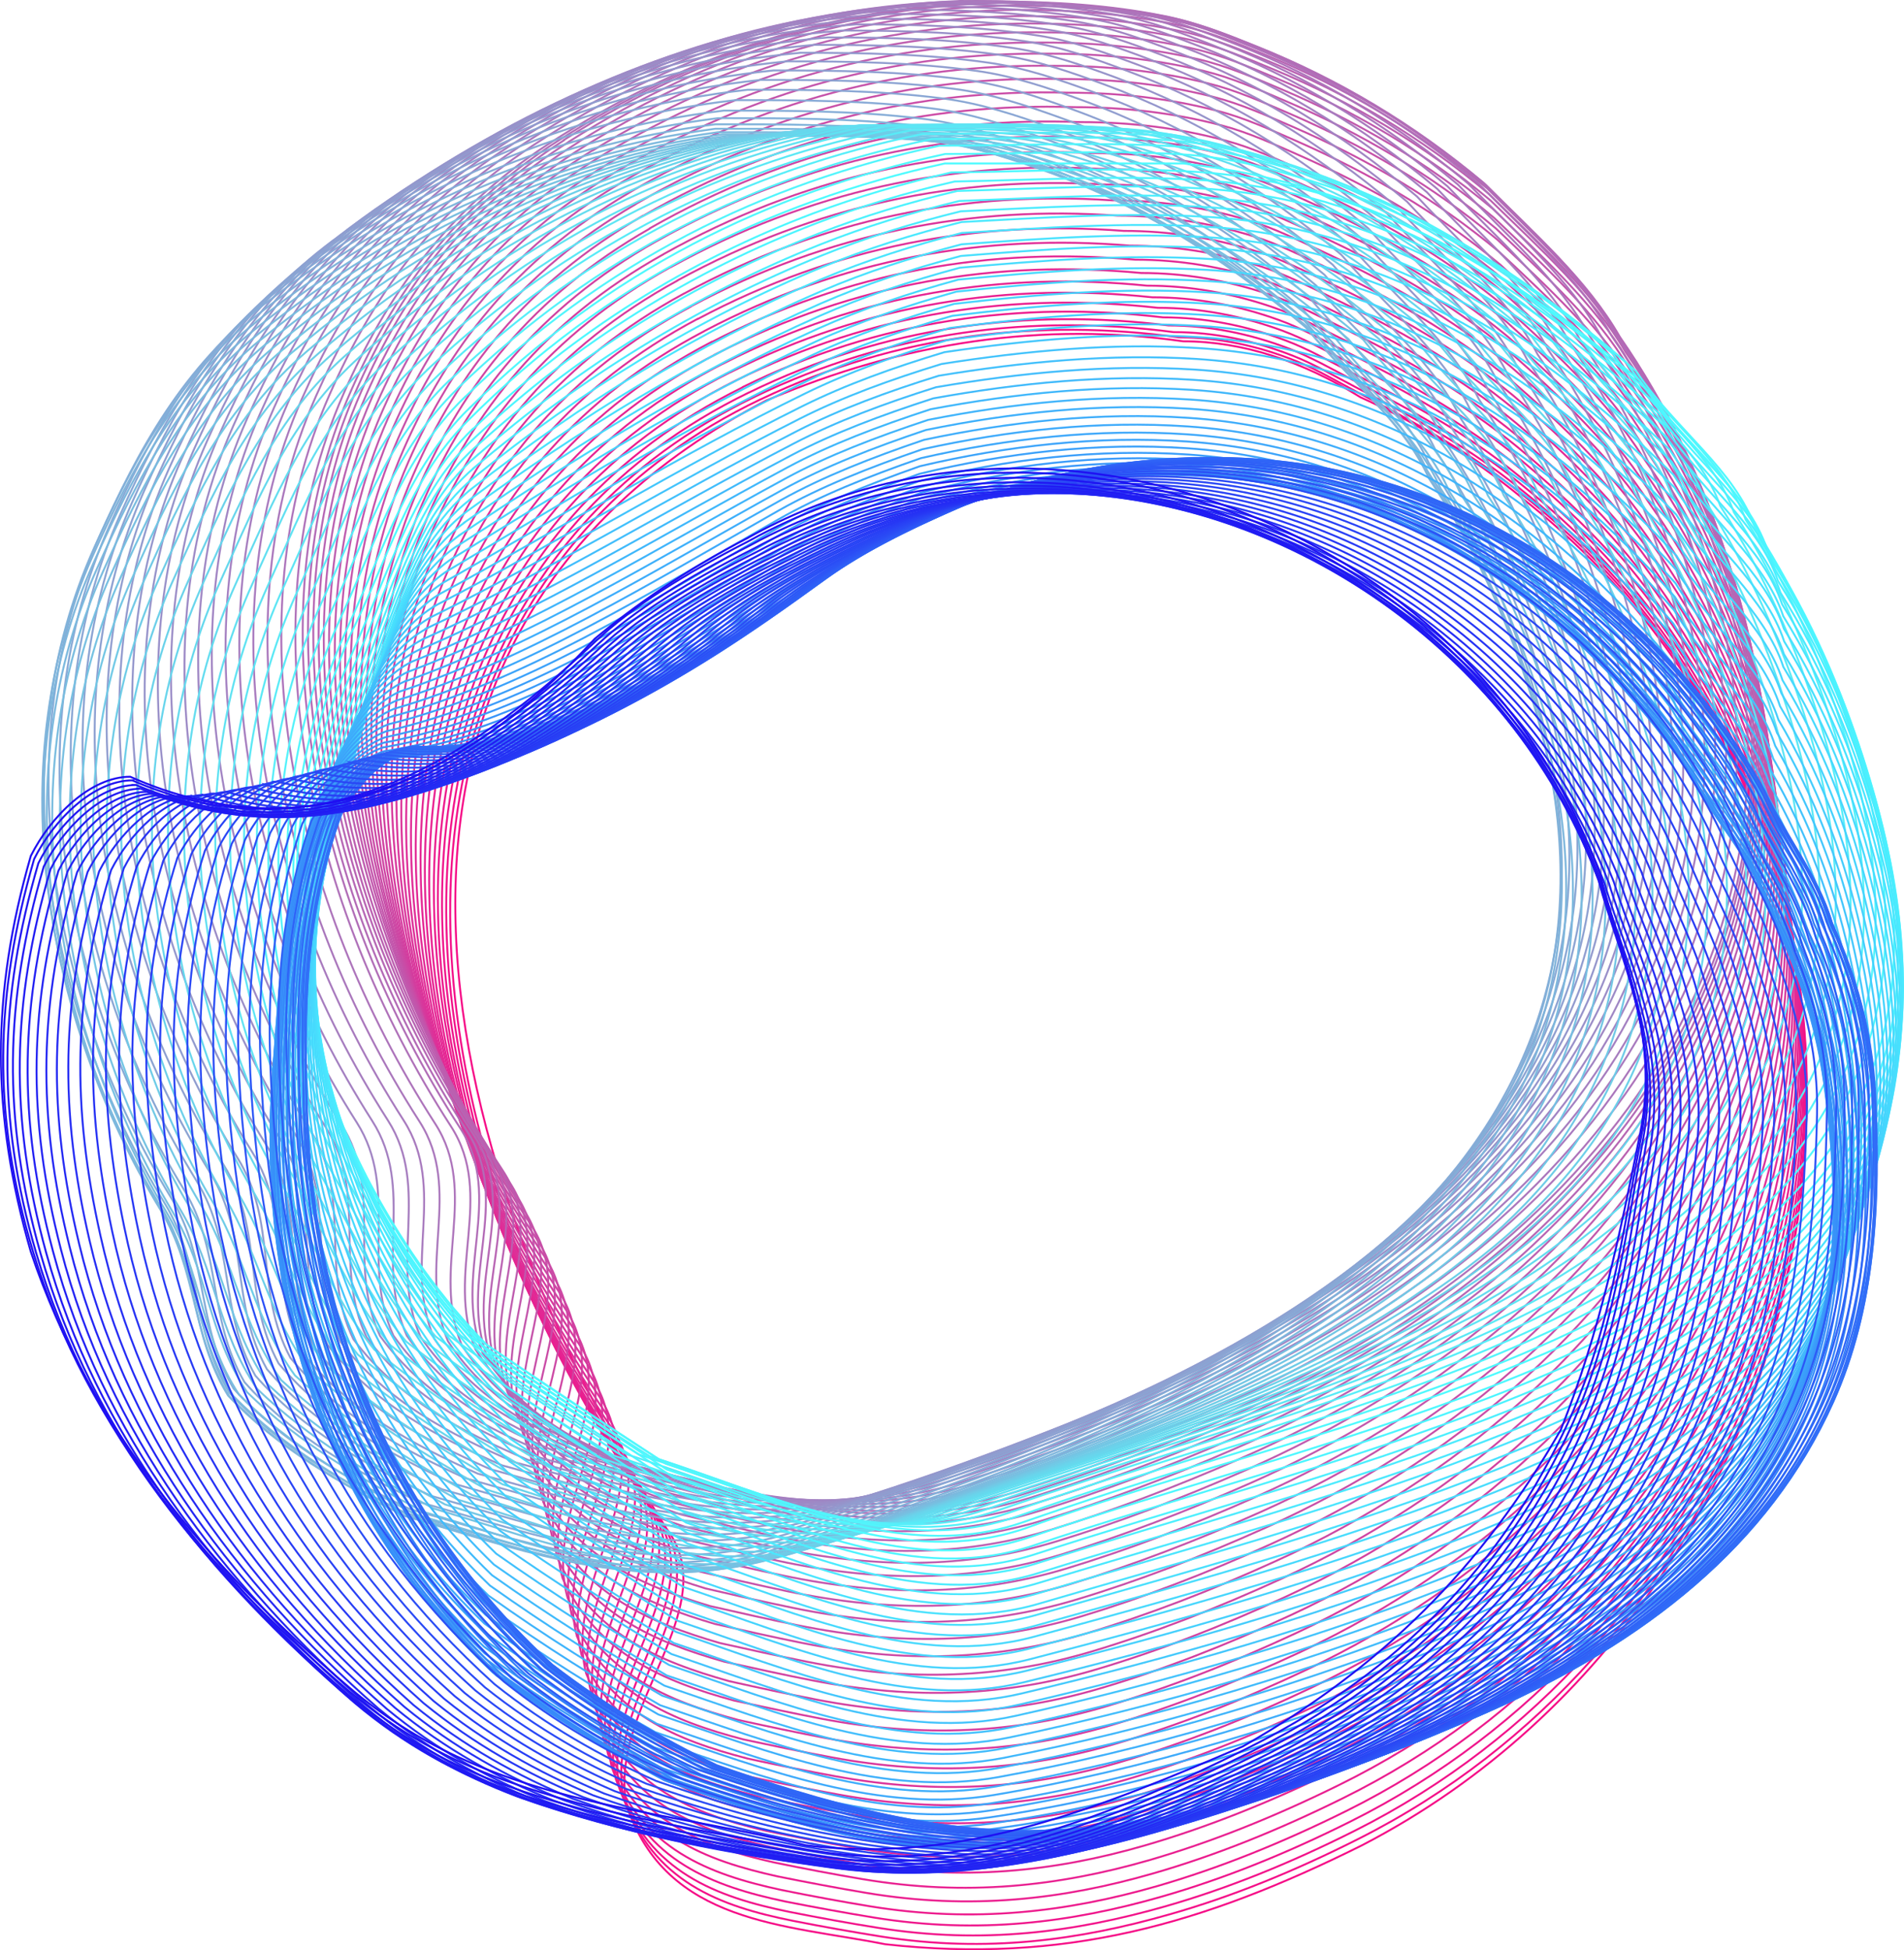 <?xml version="1.0" encoding="UTF-8" standalone="no"?>
<svg
   viewBox="0 0 148.825 152.416"
   version="1.1"
   id="svg167"
   width="148.825"
   height="152.416"
   xmlns:xlink="http://www.w3.org/1999/xlink"
   xmlns="http://www.w3.org/2000/svg"
   xmlns:svg="http://www.w3.org/2000/svg">
  <defs
     id="defs11">
    <style
       id="style1">.cls-1{clip-path:url(#clippath);}.cls-2,.cls-3,.cls-4,.cls-5{stroke-width:0px;}.cls-2,.cls-6,.cls-7,.cls-8,.cls-9,.cls-10,.cls-11,.cls-12,.cls-13,.cls-14,.cls-15,.cls-16,.cls-17,.cls-18,.cls-19,.cls-20,.cls-21,.cls-22,.cls-23,.cls-24,.cls-25,.cls-26,.cls-27,.cls-28,.cls-29,.cls-30,.cls-31,.cls-32,.cls-33,.cls-34,.cls-35,.cls-36,.cls-37,.cls-38,.cls-39,.cls-40,.cls-41,.cls-42,.cls-43,.cls-44,.cls-45,.cls-46,.cls-47,.cls-48,.cls-49,.cls-50,.cls-51,.cls-52,.cls-53,.cls-54,.cls-55,.cls-56,.cls-57,.cls-58,.cls-59,.cls-60,.cls-61,.cls-62,.cls-63,.cls-64,.cls-65,.cls-66,.cls-67,.cls-68,.cls-69,.cls-70,.cls-71,.cls-72,.cls-73,.cls-74,.cls-75,.cls-76,.cls-77,.cls-78,.cls-79,.cls-80,.cls-81,.cls-82,.cls-83,.cls-84,.cls-85,.cls-86,.cls-87,.cls-88,.cls-89,.cls-90,.cls-91,.cls-92,.cls-93,.cls-94,.cls-95,.cls-96,.cls-97,.cls-98,.cls-99,.cls-100,.cls-101,.cls-102,.cls-103,.cls-104,.cls-105,.cls-106,.cls-107,.cls-108,.cls-109,.cls-110,.cls-111,.cls-112,.cls-113,.cls-114,.cls-115,.cls-116,.cls-117,.cls-118,.cls-119,.cls-120,.cls-121,.cls-122,.cls-123,.cls-124,.cls-125,.cls-126,.cls-127,.cls-128,.cls-129,.cls-130,.cls-131,.cls-132,.cls-133,.cls-134,.cls-135,.cls-136,.cls-137,.cls-138,.cls-139,.cls-140,.cls-141,.cls-142,.cls-143,.cls-144,.cls-145,.cls-146,.cls-147,.cls-148,.cls-149,.cls-150,.cls-151,.cls-152,.cls-153,.cls-154,.cls-155,.cls-156,.cls-157,.cls-158{fill:none;}.cls-3{fill:url(#_ÂÁ_Ï_ÌÌ_È_ËÂÌÚ_12);}.cls-3,.cls-4,.cls-5{mix-blend-mode:screen;}.cls-4{fill:url(#_ÂÁ_Ï_ÌÌ_È_ËÂÌÚ_7);}.cls-6{stroke:#f60c86;}.cls-6,.cls-7,.cls-8,.cls-9,.cls-10,.cls-11,.cls-12,.cls-13,.cls-14,.cls-15,.cls-16,.cls-17,.cls-18,.cls-19,.cls-20,.cls-21,.cls-22,.cls-23,.cls-24,.cls-25,.cls-26,.cls-27,.cls-28,.cls-29,.cls-30,.cls-31,.cls-32,.cls-33,.cls-34,.cls-35,.cls-36,.cls-37,.cls-38,.cls-39,.cls-40,.cls-41,.cls-42,.cls-43,.cls-44,.cls-45,.cls-46,.cls-47,.cls-48,.cls-49,.cls-50,.cls-51,.cls-52,.cls-53,.cls-54,.cls-55,.cls-56,.cls-57,.cls-58,.cls-59,.cls-60,.cls-61,.cls-62,.cls-63,.cls-64,.cls-65,.cls-66,.cls-67,.cls-68,.cls-69,.cls-70,.cls-71,.cls-72,.cls-73,.cls-74,.cls-75,.cls-76,.cls-77,.cls-78,.cls-79,.cls-80,.cls-81,.cls-82,.cls-83,.cls-84,.cls-85,.cls-86,.cls-87,.cls-88,.cls-89,.cls-90,.cls-91,.cls-92,.cls-93,.cls-94,.cls-95,.cls-96,.cls-97,.cls-98,.cls-99,.cls-100,.cls-101,.cls-102,.cls-103,.cls-104,.cls-105,.cls-106,.cls-107,.cls-108,.cls-109,.cls-110,.cls-111,.cls-112,.cls-113,.cls-114,.cls-115,.cls-116,.cls-117,.cls-118,.cls-119,.cls-120,.cls-121,.cls-122,.cls-123,.cls-124,.cls-125,.cls-126,.cls-127,.cls-128,.cls-129,.cls-130,.cls-131,.cls-132,.cls-133,.cls-134,.cls-135,.cls-136,.cls-137,.cls-138,.cls-139,.cls-140,.cls-141,.cls-142,.cls-143,.cls-144,.cls-145,.cls-146,.cls-147,.cls-148,.cls-149,.cls-150,.cls-151,.cls-152,.cls-153,.cls-154,.cls-155,.cls-156,.cls-157,.cls-158{stroke-miterlimit:10;stroke-width:.15px;}.cls-7{stroke:#a87abe;}.cls-8{stroke:#1f12f2;}.cls-9{stroke:#242ef4;}.cls-10{stroke:#242bf4;}.cls-11{stroke:#2018f3;}.cls-12{stroke:#1f15f2;}.cls-13{stroke:#2534f4;}.cls-14{stroke:#2531f4;}.cls-15{stroke:#41c0fc;}.cls-16{stroke:#41bdfc;}.cls-17{stroke:#3eadfb;}.cls-18{stroke:#3eb0fb;}.cls-19{stroke:#2222f3;}.cls-20{stroke:#211ff3;}.cls-21{stroke:#2225f3;}.cls-22{stroke:#201bf3;}.cls-23{stroke:#42c3fc;}.cls-24{stroke:#42c6fc;}.cls-25{stroke:#3fb7fb;}.cls-26{stroke:#3fb4fb;}.cls-27{stroke:#3ca4fa;}.cls-28{stroke:#3ca7fa;}.cls-29{stroke:#3daafb;}.cls-30{stroke:#3688f9;}.cls-31{stroke:#3582f8;}.cls-32{stroke:#1e0ff2;}.cls-33{stroke:#3585f9;}.cls-34{stroke:#40bafb;}.cls-35{stroke:#2328f3;}.cls-36{stroke:#68d5ec;}.cls-37{stroke:#65d8ed;}.cls-38{stroke:#9f87c4;}.cls-39{stroke:#71c9e6;}.cls-40{stroke:#9990c9;}.cls-41{stroke:#63dcef;}.cls-42{stroke:#80b3da;}.cls-43{stroke:#c354ab;}.cls-44{stroke:#3272f7;}.cls-45{stroke:#909dcf;}.cls-46{stroke:#316ff7;}.cls-47{stroke:#8da0d1;}.cls-48{stroke:#3275f8;}.cls-49{stroke:#3069f7;}.cls-50{stroke:#7eb6dc;}.cls-51{stroke:#a184c3;}.cls-52{stroke:#929ace;}.cls-53{stroke:#85acd7;}.cls-54{stroke:#b667b4;}.cls-55{stroke:#8ba3d2;}.cls-56{stroke:#9d8ac6;}.cls-57{stroke:#ba61b1;}.cls-58{stroke:#b864b3;}.cls-59{stroke:#bc5eaf;}.cls-60{stroke:#7cb9de;}.cls-61{stroke:#6ad2ea;}.cls-62{stroke:#347cf8;}.cls-63{stroke:#3995f9;}.cls-64{stroke:#2637f4;}.cls-65{stroke:#2944f5;}.cls-66{stroke:#2b50f6;}.cls-67{stroke:#347ff8;}.cls-68{stroke:#2d5af6;}.cls-69{stroke:#2e60f6;}.cls-70{stroke:#2f63f7;}.cls-71{stroke:#3a9bfa;}.cls-72{stroke:#3a9efa;}.cls-73{stroke:#56eef9;}.cls-74{stroke:#2f66f7;}.cls-75{stroke:#2d5df6;}.cls-76{stroke:#2c53f6;}.cls-77{stroke:#2947f5;}.cls-78{stroke:#48e2fe;}.cls-79{stroke:#5ae8f5;}.cls-80{stroke:#2c56f6;}.cls-81{stroke:#54f2fa;}.cls-82{stroke:#58ebf7;}.cls-83{stroke:#5fe2f2;}.cls-84{stroke:#47dffd;}.cls-85{stroke:#47dcfd;}.cls-86{stroke:#9b8dc7;}.cls-87{stroke:#6ecce7;}.cls-88{stroke:#6ccfe9;}.cls-89{stroke:#5de5f4;}.cls-90{stroke:#44d0fd;}.cls-91{stroke:#44ccfc;}.cls-92{stroke:#75c2e2;}.cls-93{stroke:#51f5fc;}.cls-94{stroke:#9693ca;}.cls-95{stroke:#45d3fd;}.cls-96{stroke:#9496cc;}.cls-97{stroke:#89a6d4;}.cls-98{stroke:#87a9d6;}.cls-99{stroke:#316cf7;}.cls-100{stroke:#378bf9;}.cls-101{stroke:#82b0d9;}.cls-102{stroke:#3891f9;}.cls-103{stroke:#378ef9;}.cls-104{stroke:#43c9fc;}.cls-105{stroke:#61dff1;}.cls-106{stroke:#4cf5ff;}.cls-107{stroke:#3379f8;}.cls-108{stroke:#3998fa;}.cls-109{stroke:#3ba1fa;}.cls-110{stroke:#4aebfe;}.cls-111{stroke:#49e8fe;}.cls-112{stroke:#77bfe1;}.cls-113{stroke:#4beffe;}.cls-114{stroke:#49e5fe;}.cls-115{stroke:#4cf8ff;}.cls-116{stroke:#273ef5;}.cls-117{stroke:#46d9fd;}.cls-118{stroke:#79bcdf;}.cls-119{stroke:#73c6e4;}.cls-120{stroke:#4dfbff;}.cls-121{stroke:#4bf2fe;}.cls-122{stroke:#46d6fd;}.cls-123{stroke:#4ff8fd;}.cls-124{stroke:#ce45a3;}.cls-125{stroke:#c74ea7;}.cls-126{stroke:#c551a9;}.cls-127{stroke:#e02b96;}.cls-128{stroke:#d7389c;}.cls-129{stroke:#de2f98;}.cls-130{stroke:#d9359b;}.cls-131{stroke:#a480c1;}.cls-132{stroke:#be5bae;}.cls-133{stroke:#b16db7;}.cls-134{stroke:#273af4;}.cls-135{stroke:#2841f5;}.cls-136{stroke:#2a4af5;}.cls-137{stroke:#2a4df5;}.cls-138{stroke:#aa77bc;}.cls-139{stroke:#af71b9;}.cls-140{stroke:#b36ab6;}.cls-141{stroke:#c157ac;}.cls-142{stroke:#a67dbf;}.cls-143{stroke:#d041a1;}.cls-144{stroke:#cc48a4;}.cls-145{stroke:#ca4ba6;}.cls-146{stroke:#d23e9f;}.cls-147{stroke:#d53b9e;}.cls-148{stroke:#e42593;}.cls-149{stroke:#db3299;}.cls-150{stroke:#e22894;}.cls-151{stroke:#ad74bb;}.cls-152{stroke:#ef158b;}.cls-153{stroke:#f21289;}.cls-154{stroke:#eb1c8e;}.cls-155{stroke:#ed198c;}.cls-156{stroke:#f40f88;}.cls-157{stroke:#e62291;}.cls-158{stroke:#e91f90;}.cls-159{isolation:isolate;}.cls-5{fill:url(#_ÂÁ_Ï_ÌÌ_È_ËÂÌÚ_7-2);}</style>
    <clipPath
       id="clippath">
      <rect
         class="cls-2"
         x="32.89"
         y="10.4"
         width="150"
         height="210"
         id="rect1" />
    </clipPath>
    <radialGradient
       id="_ÂÁ_Ï_ÌÌ_È_ËÂÌÚ_12"
       cx="136.05"
       cy="1480.27"
       fx="136.05"
       fy="1480.27"
       r="29.87"
       gradientTransform="matrix(0.897,-0.441,0.115,0.233,-156.38,-124.93)"
       gradientUnits="userSpaceOnUse">
      <stop
         offset="0"
         stop-color="#008bc9"
         id="stop1" />
      <stop
         offset=".06"
         stop-color="#0077ac"
         id="stop2" />
      <stop
         offset=".18"
         stop-color="#00577f"
         id="stop3" />
      <stop
         offset=".3"
         stop-color="#003c57"
         id="stop4" />
      <stop
         offset=".43"
         stop-color="#002638"
         id="stop5" />
      <stop
         offset=".55"
         stop-color="#00151f"
         id="stop6" />
      <stop
         offset=".69"
         stop-color="#00090d"
         id="stop7" />
      <stop
         offset=".83"
         stop-color="#000203"
         id="stop8" />
      <stop
         offset="1"
         stop-color="#000"
         id="stop9" />
    </radialGradient>
    <radialGradient
       id="_ÂÁ_Ï_ÌÌ_È_ËÂÌÚ_7"
       cx="-535.11"
       cy="2755.62"
       fx="-535.11"
       fy="2755.62"
       r="38.09"
       gradientTransform="matrix(-0.13,-0.991,0.198,-0.026,-542.57,-344.83)"
       gradientUnits="userSpaceOnUse">
      <stop
         offset="0"
         stop-color="#8b2dc4"
         id="stop10" />
      <stop
         offset=".99"
         stop-color="#000"
         id="stop11" />
    </radialGradient>
    <radialGradient
       id="_ÂÁ_Ï_ÌÌ_È_ËÂÌÚ_7-2"
       cx="-538.41"
       cy="5874.74"
       fx="-538.41"
       fy="5874.74"
       r="38.08"
       gradientTransform="matrix(-0.13,-0.991,0.099,-0.013,-490.89,-352.21)"
       xlink:href="#_%C3%82%C3%81_%C3%8F_%C3%8C%C3%8C_%C3%88_%C3%8B%C3%82%C3%8C%C3%9A_7" />
  </defs>
  <g
     class="cls-159"
     id="g167"
     transform="translate(-33.823,-32.845)">
    <g
       id="_ÎÓÈ_1">
      <g
         id="All">
        <path
           class="cls-6"
           d="m 152.74,71.73 c 35.69,28.01 26.37,85.23 -12.46,105.33 -12.43,6.19 -23.3,9.28 -37.28,7.73 -7.77,-1.55 -17.09,-1.55 -20.19,-10.83 -1.55,-7.73 7.77,-15.46 3.11,-21.65 -18.64,-29.38 -27.96,-69.59 7.77,-88.15 10.87,-4.64 21.74,-6.19 32.62,-4.64 4.66,0 9.32,1.55 13.85,4.37 4.42,2 8.66,4.61 12.59,7.83 z"
           id="path11" />
        <path
           class="cls-156"
           d="m 93.29,64.05 c 10.7,-5.11 21.77,-6.33 32.68,-4.84 3.09,0 6.18,0.65 9.23,1.88 1.62,0.66 3.17,1.59 4.82,2.46 4.35,2.3 8.77,4.66 12.76,7.92 4.37,3.46 8.09,7.33 11.12,11.54 3.74,5.15 6.5,10.77 8.34,16.64 8.95,28.47 -3.86,62.58 -32.2,76.89 -5.07,2.56 -9.92,4.53 -14.81,5.92 -7.05,2.01 -14.27,3.02 -22.46,1.74 -2.27,-0.36 -4.64,-0.78 -6.97,-1.24 -5.67,-1.13 -10.99,-3.06 -13.23,-9.6 -1.58,-7.68 7.33,-15.18 2.95,-21.52 C 71.64,131.76 64.05,105.26 72.65,85.25 76.26,76.87 82.62,69.14 93.28,64.05 Z"
           id="path12" />
        <path
           class="cls-153"
           d="m 92.82,63.85 c 10.7,-5.17 21.79,-6.47 32.74,-5.05 3.13,0 6.26,0.64 9.35,1.86 1.65,0.65 3.22,1.58 4.89,2.45 4.41,2.3 8.89,4.7 12.93,8.01 4.35,3.47 8.08,7.33 11.1,11.55 3.74,5.15 6.5,10.77 8.33,16.64 9.01,28.59 -4.1,62.38 -32.44,76.61 -5.07,2.55 -9.93,4.51 -14.81,5.91 -7.05,2.01 -14.27,2.99 -22.44,1.68 -2.27,-0.36 -4.64,-0.79 -6.96,-1.25 -5.66,-1.16 -10.97,-3.1 -13.24,-9.59 -1.61,-7.62 7.14,-15.08 2.79,-21.39 -13.79,-20 -21.29,-46.35 -12.72,-66.29 3.6,-8.35 9.91,-16.04 20.48,-21.14 z"
           id="path13" />
        <path
           class="cls-152"
           d="m 92.35,63.53 c 10.71,-5.23 21.81,-6.61 32.8,-5.25 3.17,0 6.35,0.63 9.48,1.83 1.68,0.65 3.28,1.57 4.97,2.45 4.48,2.31 9,4.75 13.09,8.11 4.33,3.49 8.08,7.34 11.07,11.56 3.73,5.16 6.49,10.78 8.32,16.63 9.07,28.7 -4.33,62.17 -32.68,76.33 -5.08,2.54 -9.93,4.49 -14.81,5.89 -7.05,2.02 -14.27,2.95 -22.43,1.63 -2.27,-0.37 -4.63,-0.8 -6.96,-1.26 -5.64,-1.19 -10.95,-3.15 -13.25,-9.59 -1.63,-7.57 6.96,-14.98 2.64,-21.26 C 70.88,130.69 63.48,104.47 72.01,84.61 75.6,76.29 81.86,68.64 92.34,63.53 Z"
           id="path14" />
        <path
           class="cls-155"
           d="m 91.87,63.1 c 10.72,-5.29 21.83,-6.76 32.86,-5.45 3.21,0 6.43,0.61 9.6,1.81 1.71,0.64 3.33,1.57 5.04,2.45 4.55,2.32 9.11,4.79 13.26,8.2 4.32,3.5 8.07,7.35 11.05,11.57 3.73,5.16 6.48,10.78 8.31,16.63 9.12,28.82 -4.57,61.97 -32.92,76.06 -5.08,2.52 -9.94,4.47 -14.8,5.88 -7.05,2.02 -14.27,2.91 -22.42,1.58 -2.27,-0.37 -4.63,-0.81 -6.95,-1.28 -5.63,-1.21 -10.92,-3.19 -13.26,-9.59 -1.66,-7.51 6.77,-14.87 2.48,-21.12 -13.63,-19.83 -20.93,-45.9 -12.43,-65.69 3.59,-8.3 9.78,-15.9 20.17,-21.03 z"
           id="path15" />
        <path
           class="cls-154"
           d="m 91.39,62.56 c 10.73,-5.35 21.85,-6.9 32.92,-5.66 3.25,0 6.51,0.6 9.73,1.78 1.73,0.64 3.38,1.56 5.12,2.44 4.61,2.33 9.23,4.84 13.43,8.29 4.3,3.52 8.07,7.35 11.03,11.58 3.73,5.17 6.46,10.79 8.3,16.63 9.11,28.96 -4.8,61.76 -33.17,75.78 -5.08,2.51 -9.94,4.46 -14.8,5.86 -7.05,2.03 -14.27,2.88 -22.4,1.52 -2.27,-0.38 -4.62,-0.82 -6.94,-1.29 -5.62,-1.24 -10.9,-3.23 -13.27,-9.58 -1.69,-7.46 6.59,-14.77 2.32,-20.99 C 70.12,129.18 62.91,103.24 71.37,83.53 74.95,75.26 81.09,67.69 91.39,62.56 Z"
           id="path16" />
        <path
           class="cls-158"
           d="m 90.91,61.94 c 10.74,-5.41 21.87,-7.04 32.99,-5.86 3.3,0 6.6,0.59 9.85,1.76 1.76,0.63 3.43,1.56 5.19,2.44 4.68,2.34 9.34,4.88 13.6,8.38 4.28,3.54 8.06,7.36 11,11.59 3.73,5.17 6.46,10.8 8.29,16.63 9.16,29.08 -5.04,61.56 -33.41,75.5 -5.08,2.5 -9.94,4.44 -14.8,5.85 -7.06,2.03 -14.27,2.84 -22.39,1.47 -2.27,-0.38 -4.62,-0.83 -6.94,-1.31 -5.6,-1.26 -10.88,-3.27 -13.28,-9.58 -1.72,-7.41 6.4,-14.67 2.16,-20.86 C 69.71,128.29 62.56,102.48 71.02,82.86 74.58,74.62 80.68,67.09 90.89,61.94 Z"
           id="path17" />
        <path
           class="cls-157"
           d="m 90.41,61.23 c 10.74,-5.47 21.89,-7.18 33.05,-6.06 3.34,0 6.68,0.58 9.98,1.73 1.79,0.63 3.49,1.55 5.27,2.43 4.74,2.35 9.45,4.93 13.76,8.48 4.27,3.55 8.06,7.36 10.98,11.6 3.72,5.18 6.45,10.8 8.28,16.62 9.2,29.2 -5.27,61.36 -33.65,75.22 -5.08,2.48 -9.95,4.42 -14.8,5.83 -7.06,2.04 -14.27,2.8 -22.38,1.41 -2.27,-0.39 -4.62,-0.84 -6.93,-1.32 -5.59,-1.29 -10.86,-3.31 -13.29,-9.57 -1.74,-7.35 6.22,-14.57 2.01,-20.73 -13.38,-19.57 -20.44,-45.25 -12,-64.79 3.55,-8.22 9.59,-15.7 19.72,-20.86 z"
           id="path18" />
        <path
           class="cls-148"
           d="m 89.91,60.45 c 10.75,-5.53 21.91,-7.33 33.11,-6.27 3.38,0 6.77,0.57 10.11,1.71 1.82,0.62 3.54,1.55 5.34,2.43 4.81,2.36 9.57,4.97 13.93,8.57 4.25,3.57 8.06,7.37 10.96,11.61 3.72,5.18 6.44,10.81 8.27,16.62 9.24,29.32 -5.51,61.15 -33.89,74.95 -5.09,2.47 -9.95,4.4 -14.8,5.82 -7.06,2.04 -14.28,2.76 -22.36,1.36 -2.26,-0.39 -4.61,-0.85 -6.92,-1.33 -5.58,-1.32 -10.83,-3.35 -13.3,-9.57 -1.77,-7.3 6.03,-14.47 1.85,-20.6 C 68.92,126.26 61.95,100.72 70.35,81.26 73.89,73.07 79.88,65.62 89.92,60.45 Z"
           id="path19" />
        <path
           class="cls-150"
           d="m 89.4,59.61 c 10.76,-5.59 21.93,-7.47 33.17,-6.47 3.42,0 6.85,0.55 10.23,1.68 1.84,0.61 3.59,1.54 5.42,2.42 4.88,2.37 9.68,5.02 14.1,8.66 4.23,3.58 8.05,7.37 10.93,11.62 3.72,5.19 6.43,10.81 8.26,16.62 9.29,29.44 -5.74,60.95 -34.13,74.67 -5.09,2.46 -9.96,4.38 -14.8,5.8 -7.06,2.05 -14.28,2.73 -22.35,1.3 -2.26,-0.4 -4.61,-0.86 -6.92,-1.35 C 87.75,173.22 82.5,171.16 80,165 78.2,157.76 85.85,150.64 81.69,144.53 68.48,125.13 61.6,99.72 69.98,80.34 73.51,72.18 79.45,64.77 89.4,59.59 Z"
           id="path20" />
        <path
           class="cls-127"
           d="m 88.89,58.71 c 10.77,-5.66 21.95,-7.61 33.23,-6.67 3.46,0 6.94,0.54 10.36,1.66 1.87,0.61 3.65,1.53 5.49,2.42 4.94,2.37 9.8,5.06 14.26,8.75 4.22,3.6 8.05,7.38 10.91,11.64 3.72,5.19 6.42,10.81 8.25,16.62 9.33,29.56 -5.98,60.75 -34.38,74.39 -5.09,2.45 -9.96,4.36 -14.8,5.79 -7.06,2.05 -14.28,2.69 -22.34,1.25 -2.26,-0.4 -4.6,-0.87 -6.91,-1.36 -5.55,-1.37 -10.79,-3.44 -13.32,-9.56 -1.82,-7.19 5.66,-14.26 1.54,-20.34 C 68.05,123.98 61.26,98.71 69.61,79.41 73.13,71.28 79.01,63.9 88.88,58.72 Z"
           id="path21" />
        <path
           class="cls-129"
           d="m 88.37,57.77 c 10.78,-5.72 21.97,-7.75 33.29,-6.88 3.5,0 7.02,0.53 10.48,1.63 1.9,0.6 3.7,1.53 5.57,2.42 5.01,2.38 9.91,5.11 14.43,8.85 4.2,3.61 8.04,7.38 10.88,11.65 3.71,5.19 6.41,10.82 8.24,16.61 9.37,29.68 -6.21,60.54 -34.62,74.11 -5.09,2.43 -9.96,4.34 -14.8,5.77 -7.06,2.06 -14.28,2.65 -22.33,1.19 -2.26,-0.41 -4.6,-0.88 -6.9,-1.38 -5.54,-1.4 -10.77,-3.48 -13.33,-9.56 -1.85,-7.13 5.48,-14.16 1.38,-20.2 C 67.62,122.75 60.91,97.61 69.24,78.4 72.75,70.3 78.58,62.95 88.36,57.76 Z"
           id="path22" />
        <path
           class="cls-149"
           d="m 87.84,56.78 c 10.79,-5.78 21.99,-7.89 33.35,-7.08 3.55,0 7.1,0.52 10.61,1.61 1.93,0.6 3.75,1.52 5.64,2.41 5.08,2.39 10.02,5.15 14.6,8.94 4.18,3.63 8.04,7.39 10.86,11.66 3.71,5.2 6.4,10.82 8.23,16.61 9.42,29.8 -6.45,60.34 -34.86,73.84 -5.09,2.42 -9.97,4.34 -14.8,5.76 -7.06,2.08 -14.28,2.61 -22.31,1.14 -2.26,-0.41 -4.6,-0.89 -6.9,-1.39 -5.52,-1.42 -10.75,-3.52 -13.34,-9.55 -1.88,-7.08 5.29,-14.06 1.22,-20.07 C 67.18,121.51 60.57,96.51 68.86,77.38 72.36,69.3 78.13,61.99 87.83,56.8 Z"
           id="path23" />
        <path
           class="cls-130"
           d="m 87.31,55.78 c 10.79,-5.84 22.01,-8.04 33.41,-7.28 3.59,0 7.19,0.51 10.73,1.58 1.96,0.59 3.81,1.52 5.72,2.41 5.14,2.4 10.14,5.2 14.77,9.03 4.17,3.65 8.04,7.39 10.84,11.67 3.71,5.2 6.4,10.83 8.22,16.61 9.46,29.92 -6.68,60.13 -35.1,73.56 -5.09,2.41 -9.97,4.32 -14.8,5.74 -7.06,2.08 -14.28,2.58 -22.3,1.08 -2.26,-0.42 -4.59,-0.91 -6.89,-1.4 -5.51,-1.45 -10.72,-3.56 -13.35,-9.55 -1.9,-7.02 5.11,-13.96 1.06,-19.94 C 66.75,120.23 60.22,95.36 68.48,76.31 71.97,68.26 77.69,60.99 87.3,55.78 Z"
           id="path24" />
        <path
           class="cls-128"
           d="m 86.78,54.76 c 10.8,-5.91 22.03,-8.18 33.48,-7.49 3.63,0 7.27,0.49 10.86,1.56 1.98,0.59 3.86,1.51 5.79,2.4 5.21,2.41 10.25,5.24 14.93,9.13 4.15,3.66 8.03,7.4 10.81,11.68 3.7,5.21 6.39,10.83 8.21,16.61 9.5,30.04 -6.92,59.93 -35.34,73.28 -5.1,2.39 -9.97,4.3 -14.8,5.73 -7.06,2.09 -14.28,2.54 -22.29,1.03 -2.26,-0.43 -4.59,-0.92 -6.88,-1.42 -5.5,-1.47 -10.7,-3.6 -13.36,-9.54 -1.93,-6.97 4.92,-13.85 0.91,-19.81 C 66.31,118.94 59.87,94.22 68.11,75.24 71.59,67.22 77.25,59.98 86.78,54.77 Z"
           id="path25" />
        <path
           class="cls-147"
           d="m 86.24,53.73 c 10.81,-5.97 22.05,-8.32 33.54,-7.69 3.67,0 7.36,0.48 10.98,1.53 2.01,0.58 3.91,1.5 5.86,2.4 5.27,2.42 10.36,5.29 15.1,9.22 4.13,3.68 8.03,7.4 10.79,11.69 3.7,5.21 6.38,10.84 8.2,16.6 9.55,30.16 -7.15,59.73 -35.59,73 -5.1,2.38 -9.98,4.28 -14.8,5.71 -7.06,2.1 -14.29,2.5 -22.27,0.98 -2.26,-0.43 -4.58,-0.93 -6.88,-1.43 -5.48,-1.5 -10.68,-3.65 -13.37,-9.54 -1.96,-6.91 4.74,-13.75 0.75,-19.68 C 65.84,117.63 59.49,93.04 67.7,74.14 71.17,66.15 76.78,58.94 86.22,53.73 Z"
           id="path26" />
        <path
           class="cls-146"
           d="m 85.7,52.7 c 10.82,-6.04 22.07,-8.46 33.6,-7.89 3.71,0 7.44,0.47 11.11,1.51 2.04,0.58 3.96,1.5 5.94,2.4 5.34,2.42 10.48,5.33 15.27,9.31 4.12,3.69 8.02,7.41 10.76,11.7 3.7,5.22 6.37,10.84 8.19,16.6 9.59,30.28 -7.39,59.52 -35.83,72.73 -5.1,2.37 -9.98,4.27 -14.8,5.7 -7.06,2.1 -14.29,2.46 -22.26,0.92 -2.25,-0.44 -4.58,-0.94 -6.87,-1.45 -5.47,-1.53 -10.66,-3.69 -13.38,-9.53 -1.99,-6.86 4.55,-13.65 0.59,-19.55 C 65.4,116.34 59.14,91.89 67.32,73.07 70.78,65.11 76.33,57.93 85.69,52.71 Z"
           id="path27" />
        <path
           class="cls-143"
           d="m 85.15,51.69 c 10.83,-6.1 22.09,-8.61 33.66,-8.1 3.75,0 7.52,0.46 11.24,1.48 2.07,0.57 4.02,1.49 6.01,2.39 5.41,2.43 10.59,5.38 15.44,9.4 4.1,3.71 8.02,7.42 10.74,11.71 3.7,5.22 6.36,10.85 8.18,16.6 9.63,30.4 -7.62,59.32 -36.07,72.45 -5.1,2.36 -9.99,4.25 -14.79,5.68 -7.06,2.11 -14.29,2.43 -22.25,0.87 -2.25,-0.44 -4.57,-0.95 -6.87,-1.46 -5.45,-1.55 -10.63,-3.73 -13.39,-9.53 -2.01,-6.81 4.37,-13.55 0.44,-19.41 C 64.95,115.05 58.78,90.73 66.93,71.99 70.38,64.05 75.88,56.91 85.14,51.69 Z"
           id="path28" />
        <path
           class="cls-124"
           d="m 84.61,50.69 c 10.84,-6.17 22.11,-8.75 33.72,-8.3 3.8,0 7.61,0.44 11.36,1.46 2.09,0.57 4.07,1.49 6.09,2.39 5.47,2.44 10.7,5.42 15.6,9.5 4.08,3.73 8.01,7.42 10.72,11.73 3.69,5.23 6.35,10.85 8.17,16.6 9.67,30.52 -7.86,59.12 -36.31,72.17 -5.1,2.34 -9.99,4.23 -14.79,5.67 -7.07,2.11 -14.29,2.39 -22.23,0.81 -2.25,-0.45 -4.57,-0.96 -6.86,-1.47 -5.44,-1.58 -10.61,-3.77 -13.4,-9.53 -2.04,-6.75 4.18,-13.45 0.28,-19.28 C 64.5,113.8 58.42,89.62 66.55,70.96 69.99,63.05 75.43,55.94 84.61,50.71 Z"
           id="path29" />
        <path
           class="cls-144"
           d="m 84.06,49.73 c 10.85,-6.23 22.13,-8.89 33.78,-8.51 3.84,0 7.69,0.43 11.49,1.43 2.12,0.56 4.12,1.48 6.16,2.38 5.54,2.45 10.82,5.47 15.77,9.59 4.07,3.74 8.01,7.43 10.69,11.74 3.69,5.23 6.35,10.86 8.16,16.59 9.72,30.64 -8.09,58.91 -36.55,71.89 -5.11,2.33 -9.99,4.21 -14.79,5.65 -7.07,2.12 -14.29,2.35 -22.22,0.76 -2.25,-0.45 -4.57,-0.97 -6.85,-1.49 -5.43,-1.6 -10.59,-3.81 -13.41,-9.52 -2.07,-6.7 4,-13.34 0.12,-19.15 C 64.04,112.54 58.05,88.49 66.14,69.91 69.57,62.03 74.96,54.95 84.05,49.72 Z"
           id="path30" />
        <path
           class="cls-145"
           d="m 83.5,48.8 c 10.85,-6.3 22.15,-9.03 33.84,-8.71 3.88,0 7.78,0.42 11.61,1.41 2.15,0.55 4.18,1.48 6.24,2.38 5.6,2.46 10.93,5.51 15.94,9.68 4.05,3.76 8.01,7.43 10.67,11.75 3.69,5.24 6.34,10.86 8.15,16.59 9.76,30.76 -8.33,58.71 -36.79,71.62 -5.11,2.32 -10,4.19 -14.79,5.64 -7.07,2.13 -14.29,2.31 -22.21,0.7 -2.25,-0.46 -4.56,-0.98 -6.85,-1.5 C 83.9,156.73 78.74,154.51 75.89,148.84 73.8,142.2 79.7,135.6 75.86,129.82 63.57,111.35 57.67,87.44 65.74,68.95 69.16,61.1 74.49,54.04 83.5,48.81 Z"
           id="path31" />
        <path
           class="cls-125"
           d="m 82.95,47.93 c 10.87,-6.35 22.17,-9.18 33.91,-8.91 3.92,0 7.86,0.4 11.74,1.38 2.18,0.55 4.23,1.47 6.31,2.37 5.67,2.46 11.04,5.56 16.11,9.77 4.03,3.77 8,7.44 10.65,11.76 3.69,5.24 6.33,10.87 8.14,16.59 9.8,30.88 -8.56,58.5 -37.04,71.34 -5.11,2.3 -10,4.18 -14.79,5.62 -7.07,2.13 -14.29,2.28 -22.19,0.65 -2.25,-0.46 -4.56,-0.99 -6.84,-1.52 -5.4,-1.66 -10.55,-3.9 -13.43,-9.51 -2.12,-6.59 3.63,-13.14 -0.19,-18.89 C 63.12,110.2 57.31,86.42 65.35,68.01 68.76,60.19 74.04,53.18 82.96,47.93 Z"
           id="path32" />
        <path
           class="cls-126"
           d="m 82.39,47.11 c 10.87,-6.43 22.19,-9.32 33.97,-9.12 3.96,0 7.94,0.39 11.86,1.36 2.2,0.54 4.28,1.46 6.39,2.37 5.73,2.47 11.16,5.6 16.27,9.87 4.01,3.79 8,7.44 10.62,11.77 3.68,5.24 6.32,10.87 8.14,16.59 9.85,31 -8.8,58.3 -37.28,71.06 -5.11,2.29 -10,4.16 -14.79,5.61 -7.07,2.14 -14.29,2.24 -22.18,0.59 -2.25,-0.47 -4.55,-1 -6.83,-1.53 -5.39,-1.68 -10.52,-3.94 -13.44,-9.51 -2.15,-6.53 3.44,-13.04 -0.35,-18.76 -12.12,-18.3 -17.85,-41.93 -9.84,-60.27 3.4,-7.8 8.62,-14.79 17.46,-20.02 z"
           id="path33" />
        <path
           class="cls-43"
           d="m 81.83,46.36 c 10.87,-6.51 22.22,-9.46 34.03,-9.32 4,0 8.03,0.38 11.99,1.33 2.23,0.54 4.33,1.46 6.46,2.37 5.8,2.48 11.27,5.64 16.44,9.96 4,3.8 7.99,7.45 10.6,11.78 3.68,5.25 6.31,10.88 8.13,16.58 9.89,31.12 -9.03,58.1 -37.52,70.78 -5.11,2.28 -10.01,4.14 -14.79,5.59 -7.07,2.14 -14.3,2.2 -22.17,0.54 -2.24,-0.47 -4.55,-1.01 -6.83,-1.54 -5.37,-1.71 -10.5,-3.98 -13.45,-9.5 -2.17,-6.48 3.26,-12.94 -0.51,-18.63 C 62.17,108.09 56.54,84.59 64.52,66.33 67.92,58.56 73.07,51.59 81.83,46.36 Z"
           id="path34" />
        <path
           class="cls-141"
           d="m 81.27,45.69 c 10.89,-6.57 22.24,-9.6 34.09,-9.52 4.05,0 8.11,0.37 12.11,1.3 2.26,0.53 4.39,1.45 6.54,2.36 5.87,2.49 11.39,5.69 16.61,10.05 3.98,3.82 7.99,7.45 10.57,11.79 3.68,5.25 6.3,10.88 8.12,16.58 9.93,31.24 -9.27,57.89 -37.76,70.51 -5.12,2.26 -10.01,4.12 -14.79,5.58 -7.07,2.15 -14.3,2.16 -22.15,0.48 -2.24,-0.48 -4.54,-1.02 -6.82,-1.56 -5.36,-1.73 -10.48,-4.02 -13.46,-9.5 -2.2,-6.42 3.07,-12.83 -0.66,-18.49 C 61.72,107.14 56.17,83.78 64.12,65.6 67.51,57.86 72.61,50.92 81.28,45.69 Z"
           id="path35" />
        <path
           class="cls-132"
           d="m 80.71,45.1 c 10.9,-6.64 22.26,-9.75 34.15,-9.73 4.09,0 8.2,0.35 12.24,1.28 2.29,0.52 4.44,1.45 6.61,2.36 5.93,2.49 11.5,5.73 16.78,10.14 3.96,3.84 7.98,7.46 10.55,11.8 3.67,5.26 6.3,10.88 8.11,16.58 9.97,31.37 -9.5,57.69 -38,70.23 -5.12,2.25 -10.02,4.11 -14.79,5.56 -7.07,2.16 -14.3,2.12 -22.14,0.43 -2.24,-0.48 -4.54,-1.03 -6.81,-1.57 -5.35,-1.76 -10.46,-4.06 -13.47,-9.5 -2.23,-6.37 2.89,-12.73 -0.82,-18.36 C 61.25,106.28 55.79,83.05 63.72,64.95 67.1,57.24 72.14,50.32 80.73,45.09 Z"
           id="path36" />
        <path
           class="cls-59"
           d="m 80.15,44.61 c 10.9,-6.7 22.28,-9.89 34.21,-9.93 4.13,0 8.28,0.34 12.36,1.25 2.32,0.52 4.49,1.44 6.68,2.35 6,2.5 11.61,5.78 16.94,10.24 3.95,3.85 7.98,7.46 10.53,11.81 3.67,5.26 6.29,10.89 8.1,16.58 10.02,31.49 -9.74,57.48 -38.25,69.95 -5.12,2.24 -10.02,4.09 -14.79,5.55 -7.07,2.16 -14.3,2.09 -22.13,0.37 -2.24,-0.49 -4.54,-1.04 -6.81,-1.59 -5.33,-1.79 -10.43,-4.1 -13.48,-9.49 -2.26,-6.32 2.7,-12.63 -0.98,-18.23 C 60.74,105.51 55.38,82.42 63.27,64.4 66.64,56.72 71.62,49.83 80.13,44.6 Z"
           id="path37" />
        <path
           class="cls-57"
           d="m 79.58,44.23 c 10.91,-6.77 22.3,-10.03 34.27,-10.13 4.17,0 8.36,0.33 12.49,1.23 2.34,0.51 4.55,1.43 6.76,2.35 6.06,2.51 11.73,5.82 17.11,10.33 3.93,3.87 7.98,7.47 10.5,11.83 3.67,5.27 6.28,10.89 8.09,16.57 10.06,31.61 -9.97,57.28 -38.49,69.67 -5.12,2.23 -10.02,4.07 -14.79,5.53 -7.08,2.17 -14.3,2.05 -22.12,0.32 -2.24,-0.5 -4.53,-1.05 -6.8,-1.6 -5.32,-1.81 -10.41,-4.15 -13.49,-9.49 -2.28,-6.26 2.52,-12.53 -1.13,-18.1 C 60.28,104.87 55,81.91 62.87,63.97 66.23,56.31 71.15,49.45 79.58,44.23 Z"
           id="path38" />
        <path
           class="cls-58"
           d="m 79.02,43.95 c 10.92,-6.84 22.32,-10.17 34.33,-10.34 4.21,0 8.45,0.31 12.62,1.2 2.37,0.51 4.6,1.43 6.83,2.35 6.13,2.52 11.84,5.87 17.28,10.42 3.91,3.88 7.97,7.47 10.48,11.84 3.67,5.27 6.27,10.9 8.08,16.57 10.1,31.73 -10.21,57.08 -38.73,69.4 -5.12,2.21 -10.03,4.05 -14.79,5.52 -7.08,2.18 -14.3,2.01 -22.1,0.27 -2.24,-0.5 -4.53,-1.06 -6.79,-1.61 -5.31,-1.84 -10.39,-4.19 -13.5,-9.48 -2.31,-6.21 2.33,-12.42 -1.29,-17.97 C 59.82,104.33 54.63,81.51 62.47,63.65 65.82,56.02 70.69,49.19 79.03,43.96 Z"
           id="path39" />
        <path
           class="cls-54"
           d="m 78.46,43.81 c 10.93,-6.91 22.34,-10.32 34.4,-10.54 4.25,0 8.53,0.3 12.74,1.18 2.4,0.5 4.65,1.42 6.91,2.34 6.2,2.52 11.95,5.91 17.45,10.51 3.9,3.9 7.97,7.48 10.46,11.85 3.66,5.28 6.26,10.9 8.07,16.57 10.14,31.85 -10.44,56.87 -38.97,69.12 -5.13,2.2 -10.03,4.04 -14.79,5.5 -7.08,2.18 -14.3,1.97 -22.09,0.21 -2.24,-0.51 -4.52,-1.07 -6.79,-1.63 -5.29,-1.87 -10.37,-4.23 -13.51,-9.48 C 70,133.29 74.49,127.12 70.89,121.6 59.35,103.9 54.25,81.21 62.06,63.44 65.4,55.84 70.21,49.03 78.47,43.81 Z"
           id="path40" />
        <path
           class="cls-140"
           d="m 77.89,43.79 c 10.94,-6.98 22.36,-10.46 34.46,-10.74 4.3,0 8.61,0.29 12.87,1.15 2.43,0.5 4.7,1.42 6.98,2.34 6.26,2.53 12.07,5.96 17.61,10.61 3.88,3.91 7.96,7.48 10.43,11.86 3.66,5.28 6.25,10.91 8.06,16.57 10.19,31.97 -10.68,56.67 -39.21,68.84 -5.13,2.19 -10.04,4.02 -14.78,5.49 -7.08,2.19 -14.3,1.94 -22.08,0.16 -2.24,-0.51 -4.52,-1.08 -6.78,-1.64 -5.28,-1.89 -10.34,-4.27 -13.52,-9.47 -2.36,-6.1 1.96,-12.22 -1.6,-17.71 C 58.88,103.63 53.87,81.09 61.65,63.39 64.98,55.82 69.73,49.03 77.9,43.81 Z"
           id="path41" />
        <path
           class="cls-133"
           d="m 77.33,43.92 c 10.94,-7.05 22.38,-10.6 34.52,-10.95 4.34,0 8.7,0.27 12.99,1.13 2.45,0.49 4.76,1.41 7.06,2.33 6.33,2.54 12.18,6 17.78,10.7 3.86,3.93 7.96,7.49 10.41,11.87 3.66,5.29 6.25,10.91 8.05,16.56 10.23,32.09 -10.91,56.46 -39.46,68.56 -5.13,2.17 -10.04,4 -14.78,5.47 -7.08,2.2 -14.3,1.9 -22.06,0.1 -2.23,-0.52 -4.51,-1.09 -6.77,-1.66 -5.27,-1.92 -10.32,-4.31 -13.53,-9.47 -2.39,-6.04 1.78,-12.12 -1.76,-17.57 C 58.41,103.46 53.49,81.05 61.24,63.43 64.56,55.89 69.25,49.12 77.34,43.91 Z"
           id="path42" />
        <path
           class="cls-139"
           d="m 76.63,44.14 c 10.95,-7.13 22.4,-10.74 34.58,-11.15 4.38,0 8.78,0.26 13.12,1.1 2.48,0.48 4.81,1.4 7.13,2.33 6.39,2.55 12.29,6.05 17.95,10.79 3.85,3.95 7.95,7.5 10.38,11.88 3.66,5.29 6.24,10.92 8.04,16.56 10.27,32.21 -11.15,56.26 -39.7,68.29 -5.13,2.16 -10.04,3.98 -14.78,5.46 -7.08,2.2 -14.31,1.86 -22.05,0.05 -2.23,-0.52 -4.51,-1.11 -6.77,-1.67 -5.25,-1.94 -10.3,-4.35 -13.54,-9.47 -2.42,-5.99 1.59,-12.02 -1.92,-17.44 C 57.79,103.42 52.95,81.15 60.68,63.61 63.99,56.09 68.62,49.36 76.63,44.14 Z"
           id="path43" />
        <path
           class="cls-151"
           d="m 75.39,44.27 c 10.96,-7.2 22.42,-10.89 34.64,-11.35 4.42,0 8.86,0.25 13.24,1.08 2.51,0.48 4.86,1.4 7.21,2.32 6.46,2.55 12.41,6.09 18.11,10.88 3.83,3.96 7.95,7.5 10.36,11.89 3.65,5.29 6.23,10.92 8.03,16.56 10.31,32.33 -11.38,56.06 -39.94,68.01 -5.13,2.15 -10.05,3.96 -14.78,5.44 -7.08,2.21 -14.31,1.82 -22.04,0 -2.23,-0.53 -4.51,-1.12 -6.76,-1.68 -5.24,-1.97 -10.28,-4.4 -13.55,-9.46 -2.44,-5.93 1.41,-11.91 -2.08,-17.31 -11.2,-17.36 -15.94,-39.5 -8.25,-56.96 3.3,-7.49 7.87,-14.2 15.8,-19.41 z"
           id="path44" />
        <path
           class="cls-138"
           d="m 74.15,44.48 c 10.96,-7.27 22.44,-11.03 34.7,-11.56 4.46,0 8.95,0.23 13.37,1.05 2.54,0.47 4.91,1.39 7.28,2.32 6.52,2.56 12.52,6.14 18.28,10.98 3.81,3.98 7.95,7.51 10.34,11.9 3.65,5.3 6.22,10.93 8.02,16.56 10.36,32.45 -11.62,55.85 -40.18,67.73 -5.14,2.14 -10.05,3.95 -14.78,5.43 -7.08,2.21 -14.31,1.78 -22.02,-0.06 -2.23,-0.53 -4.5,-1.13 -6.76,-1.7 -5.23,-2 -10.26,-4.44 -13.56,-9.46 -2.47,-5.88 1.22,-11.81 -2.23,-17.18 C 55.49,103.21 50.84,81.21 58.51,63.83 61.8,56.37 66.32,49.68 74.16,44.48 Z"
           id="path45" />
        <path
           class="cls-7"
           d="m 72.91,44.75 c 10.97,-7.34 22.46,-11.17 34.76,-11.76 4.5,0 9.03,0.22 13.49,1.03 2.56,0.46 4.97,1.38 7.36,2.32 6.59,2.57 12.63,6.18 18.45,11.07 3.8,3.99 7.94,7.51 10.31,11.91 3.65,5.3 6.21,10.93 8.01,16.55 10.4,32.57 -11.85,55.65 -40.42,67.45 -5.14,2.12 -10.06,3.93 -14.78,5.41 -7.08,2.22 -14.31,1.75 -22.01,-0.12 -2.23,-0.54 -4.5,-1.14 -6.75,-1.71 -5.21,-2.02 -10.23,-4.48 -13.57,-9.45 -2.5,-5.82 1.04,-11.71 -2.39,-17.05 -11.03,-17.19 -15.6,-39.06 -7.96,-56.36 3.28,-7.43 7.74,-14.1 15.5,-19.3 z"
           id="path46" />
        <path
           class="cls-142"
           d="m 71.68,45.1 c 10.98,-7.41 22.48,-11.31 34.82,-11.96 4.55,0 9.12,0.21 13.62,1 2.59,0.46 5.02,1.38 7.43,2.31 6.65,2.58 12.75,6.23 18.62,11.16 3.78,4.01 7.94,7.52 10.29,11.93 3.65,5.31 6.2,10.93 8,16.55 10.44,32.69 -12.09,55.44 -40.67,67.18 -5.14,2.11 -10.06,3.91 -14.78,5.4 -7.08,2.23 -14.31,1.71 -22,-0.17 -2.23,-0.54 -4.49,-1.15 -6.74,-1.73 -5.2,-2.05 -10.21,-4.52 -13.58,-9.45 -2.53,-5.77 0.85,-11.61 -2.55,-16.92 C 53.19,103.29 48.71,81.56 56.32,64.34 59.59,56.94 63.99,50.29 71.67,45.1 Z"
           id="path47" />
        <path
           class="cls-131"
           d="m 70.45,45.5 c 10.98,-7.49 22.5,-11.46 34.89,-12.17 4.59,0 9.2,0.19 13.74,0.98 2.62,0.45 5.07,1.37 7.5,2.31 6.72,2.58 12.86,6.27 18.78,11.25 3.76,4.02 7.93,7.52 10.27,11.94 3.64,5.31 6.2,10.94 7.99,16.55 10.48,32.82 -12.32,55.24 -40.91,66.9 -5.14,2.1 -10.06,3.89 -14.78,5.38 -7.09,2.23 -14.31,1.67 -21.98,-0.23 -2.22,-0.55 -4.49,-1.16 -6.74,-1.74 -5.19,-2.07 -10.19,-4.56 -13.59,-9.44 -2.55,-5.72 0.67,-11.51 -2.7,-16.78 -10.86,-17.02 -15.25,-38.62 -7.67,-55.76 3.26,-7.38 7.6,-14 15.2,-19.19 z"
           id="path48" />
        <path
           class="cls-51"
           d="m 69.23,45.97 c 10.99,-7.56 22.52,-11.6 34.95,-12.37 4.63,0 9.28,0.18 13.87,0.95 2.65,0.45 5.12,1.37 7.58,2.3 6.79,2.59 12.98,6.32 18.95,11.35 3.75,4.04 7.93,7.53 10.24,11.95 3.64,5.32 6.19,10.94 7.98,16.55 10.53,32.94 -12.56,55.04 -41.15,66.62 -5.14,2.08 -10.07,3.88 -14.78,5.37 -7.09,2.24 -14.31,1.63 -21.97,-0.28 -2.22,-0.56 -4.48,-1.17 -6.73,-1.75 -5.17,-2.1 -10.17,-4.6 -13.6,-9.44 -2.58,-5.66 0.48,-11.4 -2.86,-16.65 C 50.93,103.63 46.63,82.18 54.18,65.11 57.43,57.76 61.71,51.15 69.23,45.98 Z"
           id="path49" />
        <path
           class="cls-38"
           d="m 68.02,46.5 c 11,-7.64 22.54,-11.74 35.01,-12.57 4.67,0 9.37,0.17 14,0.93 2.67,0.44 5.18,1.36 7.65,2.3 6.85,2.6 13.09,6.36 19.12,11.44 3.73,4.06 7.92,7.53 10.22,11.96 3.64,5.32 6.18,10.95 7.97,16.54 10.57,33.06 -12.79,54.83 -41.39,66.34 -5.14,2.07 -10.07,3.86 -14.78,5.35 -7.09,2.25 -14.31,1.6 -21.96,-0.33 -2.22,-0.56 -4.48,-1.18 -6.72,-1.77 -5.16,-2.13 -10.14,-4.65 -13.61,-9.44 -2.61,-5.61 0.3,-11.3 -3.02,-16.52 C 49.81,103.88 45.6,82.56 53.13,65.58 56.37,58.26 60.59,51.67 68.03,46.5 Z"
           id="path50" />
        <path
           class="cls-56"
           d="m 66.82,47.09 c 11,-7.71 22.56,-11.88 35.07,-12.78 4.71,0 9.45,0.15 14.12,0.9 2.7,0.43 5.23,1.35 7.73,2.3 6.92,2.61 13.2,6.41 19.29,11.53 3.71,4.07 7.92,7.54 10.19,11.97 3.63,5.33 6.17,10.95 7.96,16.54 10.61,33.18 -13.03,54.63 -41.63,66.07 -5.15,2.06 -10.07,3.84 -14.78,5.34 -7.09,2.25 -14.31,1.56 -21.95,-0.39 C 80.6,148 78.34,147.38 76.1,146.79 70.96,144.64 65.98,142.1 62.48,137.36 59.85,131.81 62.59,126.16 59.3,120.97 48.69,104.2 44.57,83.02 52.06,66.12 55.29,58.83 59.45,52.26 66.81,47.1 Z"
           id="path51" />
        <path
           class="cls-86"
           d="M 65.62,47.73 C 76.63,39.94 88.2,35.7 100.75,34.75 c 4.75,0 9.53,0.14 14.25,0.88 2.73,0.43 5.28,1.35 7.8,2.29 6.98,2.61 13.32,6.45 19.45,11.62 3.7,4.09 7.92,7.54 10.17,11.98 3.63,5.33 6.16,10.96 7.95,16.54 10.65,33.3 -13.26,54.42 -41.88,65.79 -5.15,2.04 -10.08,3.82 -14.78,5.32 -7.09,2.26 -14.31,1.52 -21.93,-0.44 -2.22,-0.57 -4.47,-1.2 -6.71,-1.8 C 69.94,144.75 64.97,142.2 61.44,137.5 58.78,132 61.37,126.4 58.11,121.24 47.58,104.56 43.55,83.51 51.02,66.69 54.24,59.43 58.33,52.88 65.62,47.73 Z"
           id="path52" />
        <path
           class="cls-40"
           d="m 64.45,48.42 c 11.01,-7.86 22.6,-12.17 35.19,-13.19 4.8,0 9.62,0.13 14.37,0.85 2.76,0.42 5.33,1.34 7.88,2.29 7.05,2.62 13.43,6.5 19.62,11.72 3.68,4.1 7.91,7.55 10.15,11.99 3.63,5.33 6.16,10.96 7.94,16.54 10.69,33.42 -13.5,54.22 -42.12,65.51 -5.15,2.03 -10.08,3.81 -14.78,5.31 -7.09,2.27 -14.31,1.48 -21.92,-0.5 -2.22,-0.58 -4.47,-1.21 -6.7,-1.81 C 68.96,144.93 64,142.36 60.44,137.71 57.75,132.27 60.18,126.72 56.95,121.58 46.51,104.98 42.56,84.07 50,67.33 53.21,60.09 57.24,53.56 64.45,48.42 Z"
           id="path53" />
        <path
           class="cls-94"
           d="M 63.28,49.16 C 74.3,41.22 85.9,36.85 98.53,35.77 c 4.84,0 9.7,0.11 14.5,0.83 2.78,0.42 5.39,1.34 7.95,2.28 7.11,2.63 13.54,6.54 19.79,11.81 3.66,4.12 7.91,7.55 10.12,12 3.63,5.34 6.15,10.97 7.93,16.53 10.73,33.54 -13.73,54.02 -42.36,65.23 -5.15,2.02 -10.09,3.79 -14.77,5.29 -7.09,2.27 -14.31,1.44 -21.91,-0.55 -2.22,-0.58 -4.46,-1.22 -6.7,-1.82 -5.1,-2.23 -10.05,-4.81 -13.65,-9.42 -2.71,-5.39 -0.44,-10.89 -3.65,-16 C 45.42,105.44 41.57,84.66 48.97,68 52.17,60.79 56.14,54.28 63.26,49.15 Z"
           id="path54" />
        <path
           class="cls-96"
           d="m 62.13,49.94 c 11.02,-8.02 22.64,-12.45 35.32,-13.59 4.88,0 9.78,0.1 14.62,0.8 2.81,0.41 5.44,1.33 8.03,2.28 7.18,2.64 13.66,6.59 19.96,11.9 3.64,4.13 7.9,7.56 10.1,12.02 3.62,5.34 6.14,10.97 7.92,16.53 10.78,33.66 -13.96,53.81 -42.6,64.96 -5.15,2.01 -10.09,3.77 -14.77,5.27 -7.09,2.28 -14.31,1.41 -21.89,-0.61 -2.21,-0.59 -4.46,-1.23 -6.69,-1.84 -5.09,-2.26 -10.03,-4.85 -13.66,-9.42 -2.74,-5.33 -0.63,-10.79 -3.8,-15.86 C 44.4,105.95 40.63,85.31 48.01,68.73 c 3.2,-7.18 7.1,-13.67 14.14,-18.8 z"
           id="path55" />
        <path
           class="cls-52"
           d="m 61,50.77 c 11.03,-8.1 22.66,-12.6 35.38,-13.8 4.92,0 9.87,0.08 14.75,0.78 2.84,0.4 5.49,1.32 8.1,2.27 7.24,2.64 13.77,6.63 20.12,12 3.63,4.15 7.9,7.57 10.07,12.03 3.62,5.35 6.13,10.98 7.91,16.53 10.82,33.78 -14.2,53.61 -42.84,64.68 -5.16,1.99 -10.09,3.75 -14.77,5.26 -7.09,2.28 -14.31,1.37 -21.88,-0.66 -2.21,-0.59 -4.45,-1.24 -6.68,-1.85 -5.08,-2.28 -10.01,-4.89 -13.67,-9.41 -2.77,-5.28 -0.81,-10.69 -3.96,-15.73 C 43.34,106.53 39.66,86.03 47.01,69.52 50.2,62.37 54.04,55.89 61,50.78 Z"
           id="path56" />
        <path
           class="cls-45"
           d="m 59.88,51.64 c 11.03,-8.17 22.69,-12.74 35.44,-14 4.96,0 9.95,0.07 14.87,0.75 2.87,0.4 5.54,1.32 8.18,2.27 7.31,2.65 13.88,6.68 20.29,12.09 3.61,4.17 7.89,7.57 10.05,12.04 3.62,5.35 6.12,10.98 7.9,16.53 10.86,33.91 -14.43,53.4 -43.09,64.4 -5.16,1.98 -10.1,3.74 -14.77,5.24 -7.09,2.29 -14.31,1.33 -21.87,-0.72 -2.21,-0.6 -4.45,-1.25 -6.68,-1.87 -5.06,-2.31 -9.99,-4.94 -13.68,-9.41 -2.8,-5.23 -1,-10.59 -4.12,-15.6 C 42.29,107.1 38.71,86.74 46.03,70.31 49.21,63.19 52.99,56.73 59.87,51.63 Z"
           id="path57" />
        <path
           class="cls-47"
           d="m 58.78,52.55 c 11.03,-8.25 22.71,-12.88 35.5,-14.2 5,0 10.03,0.06 15,0.73 2.89,0.39 5.6,1.31 8.25,2.27 7.38,2.66 14,6.72 20.46,12.18 3.59,4.18 7.89,7.58 10.03,12.05 3.62,5.36 6.12,10.98 7.89,16.52 10.9,34.03 -14.67,53.2 -43.33,64.12 -5.16,1.97 -10.1,3.72 -14.77,5.23 -7.09,2.3 -14.32,1.29 -21.85,-0.77 -2.21,-0.6 -4.45,-1.26 -6.67,-1.88 -5.05,-2.34 -9.97,-4.98 -13.69,-9.4 -2.82,-5.17 -1.18,-10.48 -4.27,-15.47 C 41.31,107.76 37.81,87.53 45.1,71.18 48.27,64.08 51.98,57.64 58.79,52.55 Z"
           id="path58" />
        <path
           class="cls-55"
           d="m 57.71,53.5 c 11.04,-8.33 22.73,-13.02 35.56,-14.41 5.05,0 10.11,0.04 15.13,0.7 2.92,0.38 5.65,1.3 8.32,2.26 7.44,2.66 14.11,6.77 20.63,12.27 3.58,4.2 7.89,7.58 10,12.06 3.61,5.36 6.11,10.99 7.88,16.52 10.94,34.15 -14.9,52.99 -43.57,63.85 -5.16,1.95 -10.1,3.7 -14.77,5.21 -7.1,2.3 -14.32,1.25 -21.84,-0.83 -2.21,-0.61 -4.44,-1.27 -6.67,-1.89 -5.04,-2.36 -9.94,-5.02 -13.7,-9.4 C 51.83,134.72 53.31,129.46 50.25,124.5 40.31,108.41 36.9,88.32 44.17,72.06 47.33,64.99 50.98,58.57 57.71,53.49 Z"
           id="path59" />
        <path
           class="cls-97"
           d="M 56.65,54.47 C 67.69,46.06 79.4,41.3 92.27,39.86 c 5.09,0 10.2,0.03 15.25,0.68 2.95,0.38 5.7,1.3 8.4,2.26 7.51,2.67 14.22,6.81 20.79,12.37 3.56,4.21 7.88,7.59 9.98,12.07 3.61,5.37 6.1,10.99 7.87,16.52 10.98,34.27 -15.14,52.79 -43.81,63.57 -5.16,1.94 -10.11,3.68 -14.77,5.2 -7.1,2.31 -14.32,1.22 -21.83,-0.88 -2.21,-0.62 -4.44,-1.28 -6.66,-1.91 -5.02,-2.39 -9.92,-5.06 -13.71,-9.39 C 50.9,135.29 52.23,130.07 49.19,125.14 39.34,109.14 36.01,89.18 43.25,73 46.4,65.96 49.99,59.55 56.64,54.48 Z"
           id="path60" />
        <path
           class="cls-98"
           d="M 55.62,55.48 C 66.66,46.99 78.39,42.17 91.3,40.67 c 5.13,0 10.28,0.02 15.38,0.65 2.97,0.37 5.75,1.29 8.47,2.25 7.57,2.68 14.34,6.85 20.96,12.46 3.54,4.23 7.88,7.59 9.96,12.08 3.61,5.37 6.09,11 7.86,16.52 11.03,34.39 -15.37,52.59 -44.05,63.29 -5.17,1.93 -10.11,3.66 -14.77,5.18 -7.1,2.32 -14.32,1.18 -21.81,-0.93 -2.21,-0.62 -4.43,-1.29 -6.65,-1.92 -5.01,-2.41 -9.9,-5.1 -13.72,-9.39 -2.9,-5.01 -1.74,-10.18 -4.75,-15.08 -9.77,-15.91 -13,-35.74 -5.8,-51.84 3.14,-7.01 6.67,-13.41 13.24,-18.46 z"
           id="path61" />
        <path
           class="cls-53"
           d="m 54.64,56.51 c 11.04,-8.57 22.79,-13.45 35.74,-15.02 5.17,0 10.36,0 15.5,0.63 3,0.36 5.81,1.29 8.55,2.25 7.64,2.68 14.45,6.9 21.13,12.55 3.53,4.25 7.87,7.6 9.93,12.09 3.61,5.38 6.08,11 7.85,16.51 11.07,34.51 -15.61,52.38 -44.3,63.01 -5.17,1.92 -10.12,3.65 -14.77,5.17 -7.1,2.32 -14.32,1.14 -21.8,-0.99 -2.2,-0.63 -4.43,-1.31 -6.65,-1.94 -5,-2.44 -9.88,-5.14 -13.73,-9.39 -2.93,-4.95 -1.92,-10.07 -4.9,-14.94 C 37.51,110.61 34.36,90.92 41.54,74.9 44.67,67.91 48.13,61.54 54.63,56.49 Z"
           id="path62" />
        <path
           class="cls-101"
           d="m 54.14,57.3 c 11.05,-8.66 22.81,-13.59 35.81,-15.22 5.21,0 10.45,-0.01 15.63,0.6 3.03,0.36 5.86,1.28 8.62,2.25 7.7,2.69 14.56,6.94 21.29,12.64 3.51,4.26 7.87,7.6 9.91,12.1 3.6,5.38 6.08,11.01 7.84,16.51 11.11,34.63 -15.84,52.18 -44.54,62.74 -5.17,1.9 -10.12,3.63 -14.77,5.15 -7.1,2.33 -14.32,1.1 -21.79,-1.04 -2.2,-0.63 -4.42,-1.32 -6.64,-1.95 -4.98,-2.47 -9.85,-5.19 -13.74,-9.38 C 48.8,136.8 49.65,131.73 46.7,126.89 37.1,111.15 34.04,91.59 41.19,75.65 44.31,68.69 47.71,62.33 54.13,57.3 Z"
           id="path63" />
        <path
           class="cls-42"
           d="m 53.86,57.98 c 11.05,-8.74 22.83,-13.73 35.87,-15.42 5.25,0 10.53,-0.02 15.75,0.58 3.06,0.35 5.91,1.27 8.7,2.24 7.77,2.7 14.68,6.99 21.46,12.74 3.49,4.28 7.86,7.61 9.88,12.12 3.6,5.38 6.07,11.01 7.83,16.51 11.15,34.76 -16.08,51.97 -44.78,62.46 -5.17,1.89 -10.12,3.61 -14.77,5.14 -7.1,2.34 -14.32,1.06 -21.77,-1.1 -2.2,-0.64 -4.42,-1.33 -6.63,-1.96 -4.97,-2.49 -9.83,-5.23 -13.75,-9.38 -2.99,-4.84 -2.29,-9.87 -5.22,-14.68 C 36.91,111.57 33.95,92.16 41.07,76.29 44.18,69.36 47.51,63.01 53.86,58 Z"
           id="path64" />
        <path
           class="cls-50"
           d="m 53.8,58.54 c 11.05,-8.82 22.85,-13.88 35.93,-15.63 5.3,0 10.61,-0.04 15.88,0.55 3.08,0.35 5.96,1.27 8.77,2.24 7.83,2.71 14.79,7.03 21.63,12.83 3.48,4.29 7.86,7.61 9.86,12.13 3.6,5.39 6.06,11.02 7.82,16.51 11.19,34.88 -16.31,51.77 -45.02,62.18 -5.17,1.88 -10.13,3.59 -14.77,5.12 -7.1,2.34 -14.32,1.03 -21.76,-1.15 -2.2,-0.64 -4.42,-1.34 -6.63,-1.98 -4.96,-2.52 -9.81,-5.27 -13.76,-9.37 -3.01,-4.79 -2.48,-9.77 -5.37,-14.55 -9.43,-15.57 -12.31,-34.85 -5.22,-50.64 3.1,-6.9 6.37,-13.23 12.64,-18.24 z"
           id="path65" />
        <path
           class="cls-60"
           d="M 53.93,59.01 C 64.98,50.1 76.8,44.99 89.92,43.18 c 5.34,0 10.7,-0.05 16,0.53 3.11,0.34 6.02,1.26 8.85,2.23 7.9,2.71 14.91,7.08 21.8,12.92 3.46,4.31 7.86,7.62 9.84,12.14 3.59,5.39 6.05,11.02 7.81,16.5 11.23,35 -16.55,51.56 -45.26,61.9 -5.17,1.86 -10.13,3.58 -14.77,5.11 -7.1,2.35 -14.32,0.99 -21.75,-1.21 -2.2,-0.65 -4.41,-1.35 -6.62,-1.99 C 60.88,148.77 56.03,146 52.05,141.94 49.01,137.2 49.39,132.27 46.52,127.52 37.17,112.03 34.38,92.89 41.45,77.18 44.54,70.31 47.75,63.99 53.94,59 Z"
           id="path66" />
        <path
           class="cls-118"
           d="m 54.23,59.38 c 11.04,-8.99 22.89,-14.16 36.05,-16.03 5.38,0 10.78,-0.07 16.13,0.5 3.14,0.33 6.07,1.26 8.92,2.23 7.96,2.72 15.02,7.12 21.96,13.01 3.44,4.32 7.85,7.62 9.81,12.15 3.59,5.4 6.05,11.03 7.8,16.5 11.27,35.12 -16.78,51.36 -45.51,61.63 -5.18,1.85 -10.14,3.56 -14.76,5.09 -7.1,2.36 -14.32,0.95 -21.74,-1.26 -2.2,-0.66 -4.41,-1.36 -6.61,-2.01 -4.93,-2.57 -9.77,-5.35 -13.78,-9.36 -3.07,-4.68 -2.85,-9.56 -5.69,-14.29 C 37.55,112.14 34.85,93.13 41.88,77.5 44.96,70.65 48.1,64.35 54.21,59.37 Z"
           id="path67" />
        <path
           class="cls-112"
           d="M 54.69,59.68 C 65.73,50.61 77.6,45.38 90.8,43.44 c 5.42,0 10.86,-0.08 16.25,0.48 3.17,0.33 6.12,1.25 9,2.22 8.03,2.73 15.13,7.17 22.13,13.11 3.43,4.34 7.85,7.63 9.79,12.16 3.59,5.4 6.04,11.03 7.79,16.5 11.31,35.24 -17.02,51.16 -45.75,61.35 -5.18,1.84 -10.14,3.54 -14.76,5.08 -7.1,2.36 -14.32,0.91 -21.72,-1.32 -2.19,-0.66 -4.4,-1.37 -6.61,-2.02 C 62,148.4 57.18,145.61 53.13,141.64 50.04,137.01 50.1,132.18 47.28,127.49 38.1,112.17 35.49,93.3 42.49,77.75 45.56,70.93 48.63,64.64 54.67,59.68 Z"
           id="path68" />
        <path
           class="cls-92"
           d="m 55.3,59.91 c 11.04,-9.16 22.93,-14.45 36.17,-16.44 5.46,0 10.94,-0.09 16.38,0.45 3.19,0.32 6.17,1.24 9.07,2.22 8.09,2.73 15.25,7.21 22.3,13.2 3.41,4.36 7.84,7.64 9.77,12.17 3.59,5.41 6.03,11.03 7.78,16.5 11.36,35.36 -17.25,50.95 -45.99,61.07 -5.18,1.82 -10.14,3.52 -14.76,5.06 -7.1,2.37 -14.32,0.87 -21.71,-1.37 -2.19,-0.67 -4.4,-1.38 -6.6,-2.03 -4.9,-2.62 -9.72,-5.44 -13.8,-9.36 -3.12,-4.57 -3.22,-9.36 -6,-14.02 C 38.82,112.13 36.29,93.39 43.27,77.93 46.33,71.14 49.34,64.86 55.3,59.91 Z"
           id="path69" />
        <path
           class="cls-119"
           d="M 56.03,60.09 C 67.07,50.84 78.98,45.5 92.26,43.45 c 5.5,0 11.03,-0.11 16.51,0.43 3.22,0.31 6.23,1.24 9.14,2.22 8.16,2.74 15.36,7.26 22.47,13.29 3.39,4.37 7.84,7.64 9.74,12.18 3.58,5.41 6.02,11.04 7.77,16.49 11.4,35.48 -17.5,50.69 -46.23,60.79 -5.19,1.8 -10.15,3.51 -14.76,5.05 -7.11,2.37 -14.32,0.84 -21.7,-1.43 -2.19,-0.67 -4.4,-1.39 -6.59,-2.05 -4.89,-2.65 -9.7,-5.48 -13.81,-9.35 -3.15,-4.52 -3.4,-9.26 -6.16,-13.89 C 39.63,112.03 37.2,93.43 44.14,78.05 47.19,71.29 50.13,65.02 56.02,60.09 Z"
           id="path70" />
        <path
           class="cls-39"
           d="m 56.86,60.22 c 11.04,-9.33 22.97,-14.73 36.3,-16.85 5.55,0 11.11,-0.12 16.63,0.4 3.25,0.31 6.28,1.23 9.22,2.21 8.23,2.75 15.47,7.3 22.63,13.38 3.38,4.39 7.83,7.65 9.72,12.19 3.58,5.42 6.01,11.04 7.76,16.49 11.44,35.61 -17.74,50.49 -46.47,60.52 -5.19,1.79 -10.15,3.49 -14.76,5.03 -7.11,2.38 -14.32,0.8 -21.68,-1.48 -2.19,-0.68 -4.39,-1.4 -6.59,-2.06 -4.88,-2.67 -9.68,-5.52 -13.82,-9.35 -3.17,-4.46 -3.59,-9.15 -6.32,-13.76 -8.92,-15.06 -11.27,-33.52 -4.35,-48.83 3.04,-6.73 5.92,-12.99 11.73,-17.9 z"
           id="path71" />
        <path
           class="cls-87"
           d="M 57.79,60.32 C 68.82,50.9 80.78,45.45 94.15,43.27 c 5.59,0 11.19,-0.13 16.76,0.38 3.27,0.3 6.33,1.22 9.29,2.21 8.29,2.75 15.59,7.35 22.8,13.48 3.36,4.4 7.83,7.65 9.69,12.21 3.58,5.42 6.01,11.05 7.75,16.49 11.48,35.73 -17.97,50.29 -46.72,60.24 -5.19,1.78 -10.15,3.47 -14.76,5.02 -7.11,2.39 -14.32,0.76 -21.67,-1.54 -2.19,-0.68 -4.39,-1.41 -6.58,-2.08 -4.86,-2.7 -9.65,-5.56 -13.83,-9.34 -3.2,-4.41 -3.77,-9.05 -6.47,-13.63 -8.84,-14.98 -11.1,-33.3 -4.21,-48.53 3.03,-6.71 5.84,-12.95 11.58,-17.85 z"
           id="path72" />
        <path
           class="cls-88"
           d="M 58.78,60.41 C 69.81,50.9 81.79,45.39 95.2,43.16 c 5.63,0 11.28,-0.15 16.88,0.35 3.3,0.29 6.38,1.22 9.37,2.2 8.36,2.76 15.7,7.39 22.97,13.57 3.34,4.42 7.83,7.66 9.67,12.22 3.58,5.43 6,11.05 7.74,16.49 11.52,35.85 -18.2,50.09 -46.96,59.96 -5.19,1.76 -10.16,3.45 -14.76,5 -7.11,2.39 -14.32,0.72 -21.66,-1.59 -2.19,-0.69 -4.38,-1.42 -6.57,-2.09 -4.85,-2.73 -9.63,-5.6 -13.84,-9.34 -3.23,-4.35 -3.96,-8.95 -6.63,-13.5 C 42.66,111.54 40.49,93.35 47.35,78.2 50.37,71.52 53.11,65.29 58.78,60.41 Z"
           id="path73" />
        <path
           class="cls-61"
           d="m 59.83,60.48 c 11.02,-9.6 23.03,-15.16 36.48,-17.46 5.67,0 11.36,-0.16 17.01,0.33 3.33,0.29 6.44,1.21 9.44,2.2 8.42,2.77 15.81,7.44 23.14,13.66 3.33,4.43 7.82,7.66 9.65,12.23 3.57,5.43 5.99,11.06 7.73,16.48 11.56,35.97 -18.44,49.89 -47.2,59.68 -5.19,1.75 -10.16,3.44 -14.76,4.99 -7.11,2.4 -14.32,0.68 -21.64,-1.64 -2.18,-0.69 -4.38,-1.43 -6.57,-2.1 C 68.28,146.1 63.5,143.21 59.26,139.52 56,135.22 55.12,130.67 52.47,126.15 43.8,111.34 41.72,93.29 48.55,78.22 51.56,71.57 54.24,65.35 59.83,60.48 Z"
           id="path74" />
        <path
           class="cls-36"
           d="m 60.92,60.55 c 11.02,-9.69 23.05,-15.3 36.54,-17.66 5.71,0 11.44,-0.18 17.13,0.3 3.36,0.28 6.49,1.21 9.52,2.2 8.49,2.78 15.93,7.48 23.3,13.75 3.31,4.45 7.82,7.67 9.62,12.24 3.57,5.43 5.98,11.06 7.72,16.48 11.6,36.09 -18.67,49.68 -47.44,59.41 -5.19,1.74 -10.17,3.42 -14.76,4.97 -7.11,2.41 -14.32,0.65 -21.63,-1.7 -2.18,-0.7 -4.37,-1.44 -6.56,-2.12 -4.82,-2.78 -9.59,-5.69 -13.86,-9.33 -3.28,-4.24 -4.33,-8.74 -6.94,-13.23 C 44.98,111.14 42.98,93.22 49.78,78.23 52.79,71.61 55.39,65.4 60.91,60.55 Z"
           id="path75" />
        <path
           class="cls-37"
           d="M 62.03,60.64 C 73.04,50.86 85.1,45.2 98.63,42.77 c 5.75,0 11.53,-0.19 17.26,0.28 3.38,0.27 6.54,1.2 9.59,2.19 8.55,2.78 16.04,7.53 23.47,13.85 3.29,4.47 7.81,7.67 9.6,12.25 3.57,5.44 5.97,11.07 7.72,16.48 11.64,36.21 -18.9,49.48 -47.68,59.13 -5.2,1.73 -10.17,3.4 -14.76,4.96 -7.11,2.41 -14.32,0.61 -21.62,-1.75 -2.18,-0.71 -4.37,-1.45 -6.56,-2.13 -4.81,-2.81 -9.56,-5.73 -13.87,-9.33 -3.31,-4.19 -4.51,-8.64 -7.1,-13.1 -8.5,-14.64 -10.4,-32.42 -3.63,-47.33 3,-6.6 5.53,-12.79 10.98,-17.62 z"
           id="path76" />
        <path
           class="cls-41"
           d="m 63.15,60.75 c 11,-9.87 23.09,-15.59 36.66,-18.07 5.8,0 11.61,-0.2 17.38,0.25 3.41,0.27 6.59,1.19 9.67,2.19 8.62,2.79 16.15,7.57 23.64,13.94 3.27,4.48 7.81,7.68 9.58,12.26 3.56,5.44 5.97,11.07 7.71,16.48 11.68,36.34 -19.14,49.28 -47.93,58.85 -5.2,1.71 -10.17,3.38 -14.76,4.94 -7.11,2.42 -14.32,0.57 -21.6,-1.81 -2.18,-0.71 -4.37,-1.46 -6.55,-2.15 -4.79,-2.83 -9.54,-5.77 -13.88,-9.32 -3.34,-4.14 -4.7,-8.54 -7.26,-12.97 C 47.4,110.79 45.58,93.14 52.32,78.31 55.31,71.74 57.78,65.56 63.15,60.74 Z"
           id="path77" />
        <path
           class="cls-105"
           d="m 64.25,60.9 c 10.99,-9.96 23.11,-15.73 36.73,-18.27 5.84,0 11.69,-0.22 17.51,0.23 3.44,0.26 6.65,1.19 9.74,2.18 8.68,2.8 16.27,7.62 23.81,14.03 3.26,4.5 7.8,7.68 9.55,12.27 3.56,5.45 5.96,11.07 7.7,16.47 11.72,36.46 -19.37,49.08 -48.17,58.57 -5.2,1.7 -10.18,3.37 -14.76,4.93 -7.11,2.43 -14.32,0.53 -21.59,-1.86 -2.18,-0.72 -4.36,-1.47 -6.54,-2.16 -4.78,-2.86 -9.52,-5.81 -13.89,-9.32 -3.36,-4.08 -4.88,-8.44 -7.42,-12.84 C 48.59,110.67 46.86,93.16 53.58,78.41 56.56,71.87 58.96,65.7 64.26,60.9 Z"
           id="path78" />
        <path
           class="cls-83"
           d="M 65.32,61.1 C 76.3,51.05 88.45,45.23 102.11,42.62 c 5.88,0 11.77,-0.23 17.63,0.2 3.47,0.26 6.7,1.18 9.82,2.18 8.75,2.8 16.38,7.66 23.97,14.12 3.24,4.51 7.8,7.69 9.53,12.28 3.56,5.45 5.95,11.08 7.69,16.47 11.76,36.58 -19.6,48.88 -48.41,58.3 -5.2,1.69 -10.18,3.35 -14.76,4.91 -7.11,2.43 -14.32,0.49 -21.58,-1.92 -2.18,-0.72 -4.36,-1.48 -6.54,-2.17 -4.77,-2.88 -9.5,-5.85 -13.9,-9.31 -3.39,-4.03 -5.07,-8.33 -7.57,-12.71 -8.24,-14.38 -9.88,-31.75 -3.2,-46.42 2.97,-6.51 5.3,-12.67 10.53,-17.46 z"
           id="path79" />
        <path
           class="cls-89"
           d="M 66.34,61.36 C 77.31,51.21 89.5,45.35 103.19,42.68 c 5.92,0 11.86,-0.24 17.76,0.18 3.49,0.25 6.75,1.17 9.89,2.17 8.81,2.81 16.5,7.71 24.14,14.22 3.22,4.53 7.8,7.69 9.5,12.29 3.56,5.46 5.94,11.08 7.68,16.47 11.8,36.7 -19.84,48.68 -48.65,58.02 -5.2,1.68 -10.18,3.33 -14.75,4.9 -7.11,2.44 -14.32,0.46 -21.57,-1.97 -2.17,-0.73 -4.35,-1.49 -6.53,-2.19 -4.75,-2.91 -9.48,-5.89 -13.91,-9.31 -3.42,-3.97 -5.25,-8.23 -7.73,-12.58 -8.16,-14.29 -9.71,-31.53 -3.05,-46.12 2.96,-6.48 5.22,-12.63 10.37,-17.4 z"
           id="path80" />
        <path
           class="cls-79"
           d="M 67.29,61.68 C 78.25,51.44 90.47,45.52 104.2,42.8 c 5.96,0 11.94,-0.26 17.89,0.15 3.52,0.24 6.8,1.17 9.96,2.17 8.88,2.82 16.61,7.75 24.31,14.31 3.21,4.54 7.79,7.7 9.48,12.31 3.55,5.46 5.94,11.09 7.67,16.47 11.84,36.82 -20.07,48.48 -48.89,57.74 -5.2,1.66 -10.19,3.31 -14.75,4.88 -7.12,2.45 -14.32,0.42 -21.55,-2.03 -2.17,-0.73 -4.35,-1.51 -6.52,-2.2 -4.74,-2.94 -9.45,-5.94 -13.92,-9.3 -3.44,-3.92 -5.44,-8.13 -7.89,-12.45 -8.07,-14.21 -9.54,-31.31 -2.91,-45.82 2.95,-6.46 5.14,-12.6 10.22,-17.35 z"
           id="path81" />
        <path
           class="cls-82"
           d="M 68.16,62.09 C 79.11,51.75 91.36,45.79 105.13,43 c 6,0 12.02,-0.27 18.01,0.13 3.55,0.24 6.86,1.16 10.04,2.17 8.94,2.82 16.72,7.8 24.48,14.4 3.19,4.56 7.79,7.71 9.46,12.32 3.55,5.47 5.93,11.09 7.66,16.46 11.88,36.94 -20.3,48.28 -49.14,57.46 -5.21,1.65 -10.19,3.3 -14.75,4.87 -7.12,2.45 -14.32,0.38 -21.54,-2.08 -2.17,-0.74 -4.34,-1.52 -6.52,-2.22 -4.73,-2.96 -9.43,-5.98 -13.93,-9.3 -3.47,-3.86 -5.62,-8.03 -8.04,-12.31 C 52.87,110.78 51.5,93.81 58.09,79.38 61.03,72.95 63.15,66.82 68.16,62.09 Z"
           id="path82" />
        <path
           class="cls-73"
           d="m 68.94,62.6 c 10.94,-10.43 23.22,-16.44 37.03,-19.29 6.05,0 12.1,-0.29 18.14,0.1 3.57,0.23 6.91,1.16 10.11,2.16 9.01,2.83 16.84,7.84 24.64,14.49 3.17,4.58 7.78,7.71 9.43,12.33 3.55,5.47 5.92,11.1 7.65,16.46 11.92,37.07 -20.54,48.07 -49.38,57.19 -5.21,1.64 -10.2,3.28 -14.75,4.85 -7.12,2.46 -14.32,0.34 -21.53,-2.14 -2.17,-0.75 -4.34,-1.53 -6.51,-2.23 -4.71,-2.99 -9.41,-6.02 -13.94,-9.3 -3.5,-3.81 -5.8,-7.93 -8.2,-12.18 C 53.73,111 52.44,94.17 59.01,79.82 61.94,73.42 63.99,67.3 68.93,62.59 Z"
           id="path83" />
        <path
           class="cls-81"
           d="m 69.59,63.2 c 10.92,-10.53 23.24,-16.58 37.09,-19.49 6.09,0 12.19,-0.3 18.26,0.08 3.6,0.22 6.96,1.14 10.19,2.16 9.08,2.82 16.95,7.89 24.81,14.59 3.16,4.59 7.78,7.72 9.41,12.34 3.55,5.48 5.91,11.1 7.64,16.46 11.96,37.19 -20.77,47.87 -49.62,56.91 -5.21,1.63 -10.2,3.26 -14.75,4.84 -7.12,2.47 -14.32,0.3 -21.51,-2.19 -2.17,-0.75 -4.34,-1.54 -6.5,-2.24 -4.7,-3.01 -9.39,-6.06 -13.95,-9.29 -3.53,-3.75 -5.99,-7.82 -8.36,-12.05 -7.82,-13.95 -9.02,-30.65 -2.48,-44.92 2.92,-6.37 4.9,-12.48 9.77,-17.18 z"
           id="path84" />
        <path
           class="cls-93"
           d="M 70.11,63.93 C 81.02,53.3 93.37,47.2 107.26,44.23 c 6.13,0 12.27,-0.31 18.39,0.05 3.63,0.22 7.01,1.14 10.26,2.15 9.14,2.83 17.06,7.93 24.98,14.68 3.14,4.61 7.77,7.72 9.38,12.35 3.54,5.48 5.91,11.1 7.63,16.46 12,37.31 -21,47.67 -49.86,56.63 -5.21,1.61 -10.2,3.24 -14.75,4.82 -7.12,2.47 -14.31,0.26 -21.5,-2.24 -2.16,-0.76 -4.33,-1.55 -6.5,-2.26 -4.69,-3.04 -9.36,-6.1 -13.96,-9.29 -3.55,-3.7 -6.17,-7.72 -8.51,-11.92 C 55.11,111.78 53.98,95.24 60.49,81.04 63.4,74.7 65.31,68.59 70.11,63.92 Z"
           id="path85" />
        <path
           class="cls-123"
           d="m 70.48,64.78 c 10.87,-10.74 23.28,-16.87 37.22,-19.9 6.17,0 12.35,-0.33 18.51,0.03 3.66,0.21 7.07,1.13 10.34,2.15 9.21,2.85 17.18,7.97 25.14,14.77 3.12,4.62 7.77,7.73 9.36,12.36 3.54,5.48 5.9,11.11 7.62,16.45 12.04,37.43 -21.24,47.47 -50.1,56.35 -5.21,1.6 -10.21,3.23 -14.75,4.81 -7.12,2.48 -14.31,0.22 -21.49,-2.3 -2.16,-0.76 -4.33,-1.56 -6.49,-2.27 -4.67,-3.07 -9.34,-6.14 -13.97,-9.28 -3.58,-3.65 -6.35,-7.62 -8.67,-11.79 -7.63,-13.79 -8.67,-30.2 -2.19,-44.32 2.9,-6.32 4.73,-12.42 9.47,-17.07 z"
           id="path86" />
        <path
           class="cls-120"
           d="m 178.97,91.45 c 15.67,43.86 -35.58,50.04 -65.09,60.87 -9.32,3.09 -18.64,-1.55 -27.96,-4.64 C 81.26,144.59 76.6,141.49 71.94,138.4 56.41,122.94 53.3,101.29 61.07,82.73 64.18,76.54 65.73,70.36 70.39,65.72 81.26,54.89 93.69,48.71 107.67,45.62 h 18.64 c 13.98,1.55 24.85,7.73 35.72,17.01 3.11,4.64 7.77,7.73 9.34,12.37 3.54,5.49 6.06,11.06 7.61,16.45 z"
           id="path87" />
        <path
           class="cls-115"
           d="m 70.76,66.41 c 8.07,-7.77 16.96,-13.24 26.63,-16.89 3.48,-1.3 7.07,-2.36 10.79,-3.2 6.23,-0.06 12.49,-0.42 18.72,-0.07 14.1,0.78 24.99,7.81 35.8,17.2 3.08,4.62 7.69,7.71 9.25,12.33 3.5,5.46 5.83,11.06 7.51,16.38 3.35,10.56 3.58,18.78 0.88,25.55 -4.49,11.21 -16.11,18.09 -29.41,23.29 -12.21,4.75 -25.74,8.26 -36.57,11.96 -9.25,3.17 -18.6,-1.56 -27.9,-4.65 -4.65,-3.07 -9.31,-6.15 -13.95,-9.25 -15.47,-15.38 -19.18,-37.11 -11.06,-55.39 2.12,-4.77 3.69,-9.39 6.23,-13.46 0.86,-1.37 1.87,-2.66 3.07,-3.82 z"
           id="path88" />
        <path
           class="cls-106"
           d="m 70.88,67.1 c 8.15,-7.59 17.07,-13.09 26.76,-16.81 3.47,-1.33 7.07,-2.4 10.81,-3.26 6.25,-0.11 12.54,-0.49 18.8,-0.14 14.15,0.79 25.13,7.89 35.88,17.4 3.04,4.6 7.61,7.69 9.16,12.29 3.47,5.43 5.77,11 7.42,16.31 3.28,10.52 3.49,18.73 0.78,25.52 -4.52,11.2 -16.08,18.1 -29.35,23.31 -12.19,4.75 -25.69,8.27 -36.54,11.91 -9.24,3.1 -18.57,-1.58 -27.84,-4.66 -4.65,-3.05 -9.29,-6.12 -13.93,-9.22 -15.41,-15.3 -19.08,-36.83 -11.24,-55.1 2.07,-4.83 3.59,-9.53 6.14,-13.69 0.87,-1.39 1.91,-2.71 3.14,-3.85 z"
           id="path89" />
        <path
           class="cls-121"
           d="m 70.94,67.82 c 8.23,-7.4 17.19,-12.94 26.89,-16.73 3.46,-1.35 7.07,-2.44 10.82,-3.32 6.27,-0.17 12.59,-0.56 18.88,-0.21 14.21,0.8 25.27,7.97 35.97,17.59 3.01,4.57 7.53,7.66 9.07,12.24 3.43,5.41 5.71,10.95 7.33,16.24 3.21,10.49 3.42,18.7 0.69,25.49 -4.51,11.21 -16.05,18.11 -29.29,23.32 -12.18,4.75 -25.64,8.29 -36.5,11.85 -9.22,3.03 -18.53,-1.59 -27.78,-4.67 -4.64,-3.03 -9.28,-6.09 -13.91,-9.19 -15.35,-15.22 -18.99,-36.56 -11.42,-54.82 2.03,-4.9 3.5,-9.68 6.06,-13.92 0.88,-1.41 1.95,-2.76 3.2,-3.88 z"
           id="path90" />
        <path
           class="cls-113"
           d="m 70.95,68.58 c 8.31,-7.22 17.31,-12.78 27.02,-16.64 3.45,-1.37 7.07,-2.48 10.84,-3.39 6.3,-0.23 12.64,-0.64 18.96,-0.28 14.26,0.81 25.41,8.05 36.05,17.78 2.98,4.55 7.45,7.64 8.98,12.2 3.4,5.38 5.65,10.89 7.23,16.16 3.15,10.45 3.34,18.66 0.6,25.46 -4.52,11.21 -16.01,18.15 -29.22,23.34 -12.15,4.78 -25.59,8.3 -36.47,11.79 -9.21,2.96 -18.5,-1.61 -27.73,-4.68 -4.64,-3.01 -9.26,-6.05 -13.88,-9.16 -15.29,-15.14 -18.9,-36.29 -11.61,-54.53 1.99,-4.97 3.41,-9.82 5.98,-14.16 0.89,-1.44 1.98,-2.8 3.26,-3.91 z"
           id="path91" />
        <path
           class="cls-110"
           d="m 70.91,69.37 c 8.39,-7.03 17.42,-12.62 27.15,-16.56 3.44,-1.4 7.07,-2.52 10.86,-3.45 6.32,-0.29 12.7,-0.71 19.04,-0.34 14.31,0.82 25.55,8.12 36.13,17.98 2.95,4.53 7.38,7.62 8.9,12.16 3.36,5.35 5.58,10.84 7.14,16.09 3.08,10.41 3.25,18.62 0.5,25.42 -4.53,11.21 -15.98,18.16 -29.16,23.36 -12.12,4.79 -25.54,8.31 -36.44,11.74 -9.19,2.89 -18.46,-1.62 -27.67,-4.69 -4.63,-2.99 -9.25,-6.02 -13.86,-9.13 C 58.27,126.89 54.68,105.92 61.71,87.7 c 1.94,-5.04 3.32,-9.96 5.89,-14.39 0.9,-1.46 2.02,-2.85 3.32,-3.94 z"
           id="path92" />
        <path
           class="cls-111"
           d="m 70.83,70.19 c 8.47,-6.84 17.54,-12.46 27.28,-16.48 3.44,-1.42 7.07,-2.56 10.87,-3.51 6.34,-0.34 12.75,-0.78 19.12,-0.41 14.37,0.83 25.69,8.2 36.21,18.17 2.92,4.51 7.3,7.59 8.81,12.11 3.32,5.32 5.52,10.78 7.04,16.02 3.01,10.37 3.17,18.57 0.41,25.39 -4.55,11.21 -15.95,18.18 -29.1,23.38 -12.1,4.79 -25.48,8.33 -36.41,11.68 -9.18,2.82 -18.43,-1.64 -27.61,-4.7 -4.62,-2.97 -9.24,-5.98 -13.83,-9.09 -15.16,-14.98 -18.76,-35.77 -11.98,-53.96 1.89,-5.11 3.23,-10.1 5.81,-14.62 0.91,-1.48 2.06,-2.9 3.39,-3.98 z"
           id="path93" />
        <path
           class="cls-114"
           d="m 70.7,71.03 c 8.55,-6.66 17.66,-12.3 27.41,-16.4 3.43,-1.44 7.07,-2.6 10.89,-3.58 6.36,-0.4 12.8,-0.86 19.2,-0.48 14.42,0.84 25.83,8.28 36.29,18.36 2.89,4.49 7.22,7.57 8.72,12.07 3.29,5.3 5.46,10.73 6.95,15.95 2.95,10.33 3.09,18.53 0.31,25.36 -4.56,11.21 -15.92,18.19 -29.04,23.4 -12.08,4.8 -25.43,8.34 -36.38,11.63 -9.16,2.75 -18.39,-1.65 -27.55,-4.71 -4.62,-2.95 -9.22,-5.95 -13.81,-9.06 -15.1,-14.89 -18.66,-35.51 -12.16,-53.68 1.86,-5.18 3.14,-10.25 5.73,-14.86 0.92,-1.51 2.09,-2.94 3.45,-4.01 z"
           id="path94" />
        <path
           class="cls-78"
           d="m 70.53,71.9 c 8.62,-6.47 17.78,-12.14 27.54,-16.32 3.42,-1.47 7.07,-2.64 10.91,-3.64 6.38,-0.46 12.85,-0.93 19.28,-0.55 14.48,0.85 25.97,8.36 36.37,18.56 2.86,4.46 7.14,7.55 8.63,12.03 3.25,5.27 5.4,10.67 6.86,15.88 2.88,10.29 3.01,18.49 0.22,25.33 -4.57,11.21 -15.88,18.2 -28.98,23.42 -12.06,4.8 -25.38,8.35 -36.34,11.57 -9.14,2.68 -18.36,-1.67 -27.5,-4.72 -4.61,-2.93 -9.21,-5.92 -13.79,-9.03 -15.04,-14.81 -18.59,-35.25 -12.34,-53.39 1.81,-5.26 3.05,-10.39 5.64,-15.09 0.93,-1.53 2.13,-2.99 3.51,-4.04 z"
           id="path95" />
        <path
           class="cls-84"
           d="m 70.34,72.79 c 8.7,-6.29 17.9,-11.98 27.67,-16.24 3.41,-1.49 7.07,-2.68 10.92,-3.7 6.4,-0.51 12.9,-1 19.36,-0.62 14.53,0.86 26.11,8.44 36.45,18.75 2.83,4.44 7.07,7.52 8.54,11.99 3.22,5.24 5.34,10.62 6.76,15.81 2.81,10.25 2.92,18.45 0.12,25.3 -4.58,11.21 -15.85,18.22 -28.92,23.44 -12.04,4.81 -25.33,8.37 -36.31,11.51 -9.13,2.61 -18.33,-1.68 -27.44,-4.73 -4.61,-2.91 -9.2,-5.88 -13.76,-9 -14.98,-14.73 -18.53,-35 -12.53,-53.11 1.77,-5.33 2.96,-10.53 5.56,-15.32 0.94,-1.55 2.17,-3.04 3.57,-4.07 z"
           id="path96" />
        <path
           class="cls-85"
           d="m 70.1,73.69 c 8.78,-6.1 18.01,-11.82 27.8,-16.16 3.41,-1.51 7.07,-2.72 10.94,-3.76 6.42,-0.57 12.95,-1.08 19.44,-0.69 14.59,0.87 26.25,8.52 36.53,18.94 2.8,4.42 6.99,7.5 8.45,11.94 3.18,5.21 5.28,10.56 6.67,15.73 2.75,10.21 2.84,18.41 0.03,25.27 -4.6,11.2 -15.82,18.23 -28.86,23.46 -12.02,4.82 -25.27,8.38 -36.28,11.46 -9.11,2.54 -18.29,-1.7 -27.38,-4.74 -4.6,-2.88 -9.18,-5.85 -13.74,-8.97 -14.92,-14.65 -18.47,-34.75 -12.71,-52.82 1.72,-5.4 2.87,-10.68 5.48,-15.55 0.95,-1.57 2.21,-3.08 3.64,-4.1 z"
           id="path97" />
        <path
           class="cls-117"
           d="m 69.84,74.6 c 8.86,-5.91 18.13,-11.66 27.92,-16.07 3.4,-1.53 7.07,-2.76 10.96,-3.83 6.44,-0.63 13.01,-1.15 19.52,-0.76 14.64,0.88 26.39,8.6 36.61,19.13 2.76,4.4 6.91,7.47 8.37,11.9 3.15,5.19 5.22,10.51 6.58,15.66 2.68,10.17 2.76,18.37 -0.07,25.24 -4.61,11.2 -15.79,18.25 -28.8,23.48 -12,4.82 -25.22,8.4 -36.25,11.4 -9.1,2.48 -18.26,-1.71 -27.32,-4.75 -4.59,-2.86 -9.17,-5.82 -13.71,-8.94 -14.86,-14.57 -18.41,-34.51 -12.9,-52.54 1.68,-5.48 2.78,-10.82 5.4,-15.79 0.96,-1.6 2.24,-3.13 3.7,-4.13 z"
           id="path98" />
        <path
           class="cls-122"
           d="m 69.56,75.52 c 8.94,-5.73 18.25,-11.5 28.05,-15.99 3.39,-1.55 7.07,-2.8 10.97,-3.89 6.46,-0.69 13.06,-1.23 19.6,-0.83 14.7,0.89 26.53,8.67 36.69,19.33 2.73,4.38 6.83,7.45 8.28,11.86 3.11,5.16 5.16,10.46 6.48,15.59 2.62,10.13 2.68,18.32 -0.16,25.2 -4.62,11.2 -15.76,18.26 -28.74,23.5 -11.98,4.83 -25.17,8.41 -36.22,11.34 -9.08,2.41 -18.22,-1.73 -27.27,-4.76 -4.59,-2.84 -9.15,-5.78 -13.69,-8.91 C 58.75,133.47 55.2,113.7 60.47,95.71 c 1.63,-5.56 2.69,-10.96 5.31,-16.02 0.97,-1.62 2.28,-3.18 3.76,-4.17 z"
           id="path99" />
        <path
           class="cls-95"
           d="m 69.25,76.45 c 9.02,-5.54 18.36,-11.33 28.18,-15.91 3.38,-1.58 7.07,-2.84 10.99,-3.95 6.48,-0.74 13.11,-1.3 19.68,-0.9 14.75,0.9 26.67,8.75 36.77,19.52 2.7,4.35 6.75,7.43 8.19,11.81 3.08,5.13 5.09,10.4 6.39,15.52 2.55,10.1 2.59,18.28 -0.26,25.17 -4.63,11.2 -15.72,18.28 -28.68,23.52 -11.96,4.84 -25.12,8.43 -36.19,11.29 -9.06,2.34 -18.19,-1.74 -27.21,-4.77 C 82.53,154.93 77.97,152 73.44,148.87 58.7,134.46 55.13,114.84 60.18,96.9 c 1.58,-5.63 2.6,-11.1 5.23,-16.25 0.97,-1.64 2.32,-3.23 3.82,-4.2 z"
           id="path100" />
        <path
           class="cls-90"
           d="m 68.93,77.38 c 9.1,-5.35 18.48,-11.17 28.31,-15.83 3.37,-1.6 7.07,-2.88 11.01,-4.02 6.5,-0.8 13.16,-1.37 19.76,-0.97 14.8,0.91 26.81,8.83 36.85,19.71 2.67,4.33 6.68,7.4 8.1,11.77 3.04,5.1 5.03,10.35 6.29,15.45 2.48,10.06 2.51,18.24 -0.35,25.14 -4.65,11.2 -15.69,18.29 -28.62,23.54 -11.94,4.84 -25.06,8.44 -36.15,11.23 -9.05,2.27 -18.15,-1.76 -27.15,-4.78 -4.57,-2.8 -9.13,-5.72 -13.64,-8.85 C 58.67,135.45 55.08,115.98 59.89,98.09 61.43,92.38 62.4,86.84 65.04,81.6 c 0.98,-1.67 2.35,-3.27 3.89,-4.23 z"
           id="path101" />
        <path
           class="cls-91"
           d="m 68.59,78.31 c 9.18,-5.17 18.6,-11.01 28.44,-15.75 3.37,-1.62 7.07,-2.92 11.02,-4.08 6.52,-0.86 13.21,-1.45 19.84,-1.03 14.86,0.92 26.95,8.91 36.93,19.91 2.64,4.31 6.6,7.38 8.01,11.73 3,5.08 4.97,10.29 6.2,15.38 2.42,10.02 2.43,18.2 -0.45,25.11 -4.66,11.2 -15.66,18.31 -28.56,23.56 -11.91,4.85 -25.01,8.46 -36.12,11.17 -9.03,2.21 -18.12,-1.77 -27.09,-4.79 -4.57,-2.78 -9.11,-5.68 -13.62,-8.82 -14.61,-14.24 -18.22,-33.55 -13.63,-51.4 1.49,-5.79 2.42,-11.39 5.06,-16.72 0.99,-1.69 2.39,-3.32 3.95,-4.26 z"
           id="path102" />
        <path
           class="cls-104"
           d="m 68.24,79.24 c 9.25,-4.98 18.71,-10.85 28.57,-15.67 3.36,-1.64 7.06,-2.96 11.04,-4.14 6.54,-0.92 13.27,-1.52 19.93,-1.1 14.91,0.93 27.08,8.99 37.01,20.1 2.61,4.29 6.52,7.36 7.93,11.68 2.97,5.05 4.91,10.24 6.11,15.3 2.35,9.98 2.35,18.16 -0.54,25.08 -4.67,11.2 -15.63,18.32 -28.5,23.58 -11.89,4.86 -24.96,8.48 -36.09,11.12 -9.01,2.14 -18.08,-1.79 -27.04,-4.81 -4.56,-2.76 -9.1,-5.65 -13.59,-8.79 -14.55,-14.16 -18.18,-33.32 -13.82,-51.11 1.44,-5.87 2.33,-11.53 4.98,-16.95 1,-1.71 2.43,-3.37 4.01,-4.29 z"
           id="path103" />
        <path
           class="cls-24"
           d="m 67.88,80.16 c 9.33,-4.8 18.83,-10.69 28.7,-15.59 3.35,-1.66 7.06,-3 11.06,-4.2 6.56,-0.97 13.32,-1.59 20.01,-1.17 14.97,0.94 27.22,9.07 37.09,20.29 2.58,4.27 6.44,7.33 7.84,11.64 2.93,5.02 4.85,10.18 6.01,15.23 2.29,9.94 2.26,18.12 -0.63,25.05 -4.68,11.2 -15.6,18.34 -28.43,23.6 -11.87,4.86 -24.9,8.49 -36.06,11.06 -9,2.07 -18.05,-1.8 -26.98,-4.82 -4.56,-2.74 -9.09,-5.62 -13.57,-8.76 -14.49,-14.08 -18.15,-33.09 -14,-50.83 1.39,-5.95 2.24,-11.68 4.9,-17.18 1.01,-1.74 2.47,-3.41 4.07,-4.32 z"
           id="path104" />
        <path
           class="cls-23"
           d="m 67.52,81.07 c 9.41,-4.61 18.95,-10.52 28.83,-15.51 3.34,-1.69 7.06,-3.04 11.07,-4.27 6.58,-1.03 13.37,-1.67 20.09,-1.24 15.02,0.95 27.36,9.14 37.17,20.49 2.55,4.25 6.37,7.31 7.75,11.6 2.9,4.99 4.79,10.13 5.92,15.16 2.22,9.9 2.18,18.08 -0.73,25.02 -4.7,11.2 -15.56,18.35 -28.37,23.62 -11.85,4.87 -24.85,8.51 -36.03,11 -8.98,2.01 -18.01,-1.82 -26.92,-4.83 -4.55,-2.72 -9.07,-5.58 -13.55,-8.73 -14.43,-14 -18.12,-32.86 -14.18,-50.54 1.34,-6.03 2.15,-11.82 4.81,-17.42 1.02,-1.76 2.5,-3.46 4.14,-4.35 z"
           id="path105" />
        <path
           class="cls-15"
           d="m 67.15,81.96 c 9.49,-4.42 19.06,-10.36 28.96,-15.42 3.34,-1.71 7.06,-3.08 11.09,-4.33 6.61,-1.09 13.42,-1.74 20.17,-1.31 15.08,0.96 27.5,9.22 37.25,20.68 2.52,4.22 6.29,7.29 7.66,11.56 2.86,4.97 4.73,10.07 5.83,15.09 2.15,9.86 2.1,18.03 -0.82,24.99 -4.71,11.2 -15.53,18.37 -28.31,23.64 -11.83,4.88 -24.8,8.53 -35.99,10.95 -8.96,1.94 -17.98,-1.83 -26.86,-4.84 -4.54,-2.7 -9.06,-5.55 -13.52,-8.7 C 58.24,140.35 54.52,121.63 58.24,104.01 59.53,97.9 60.3,92.05 62.97,86.36 64,84.58 65.51,82.85 67.17,81.97 Z"
           id="path106" />
        <path
           class="cls-16"
           d="m 66.79,82.84 c 9.57,-4.24 19.18,-10.2 29.09,-15.34 3.33,-1.73 7.06,-3.12 11.1,-4.39 6.63,-1.14 13.47,-1.81 20.25,-1.38 15.13,0.97 27.64,9.3 37.33,20.87 2.49,4.2 6.21,7.26 7.57,11.51 2.83,4.94 4.67,10.02 5.73,15.02 2.09,9.82 2.02,17.99 -0.92,24.95 -4.72,11.2 -15.5,18.38 -28.25,23.66 -11.81,4.88 -24.74,8.54 -35.96,10.89 -8.95,1.87 -17.94,-1.85 -26.8,-4.85 -4.54,-2.68 -9.04,-5.52 -13.5,-8.66 -14.31,-13.84 -18.07,-32.41 -14.55,-49.97 1.24,-6.2 1.96,-12.1 4.65,-17.88 1.04,-1.8 2.58,-3.55 4.26,-4.42 z"
           id="path107" />
        <path
           class="cls-34"
           d="m 66.43,83.7 c 9.65,-4.05 19.3,-10.03 29.22,-15.26 3.32,-1.75 7.06,-3.15 11.12,-4.46 6.65,-1.2 13.52,-1.89 20.33,-1.45 15.18,0.98 27.78,9.38 37.41,21.06 2.45,4.18 6.13,7.24 7.48,11.47 2.79,4.91 4.61,9.96 5.64,14.95 2.02,9.78 1.93,17.95 -1.01,24.92 -4.73,11.2 -15.47,18.4 -28.19,23.67 -11.79,4.89 -24.69,8.56 -35.93,10.84 -8.93,1.81 -17.91,-1.87 -26.75,-4.86 -4.53,-2.66 -9.03,-5.48 -13.47,-8.63 -14.24,-13.76 -18.05,-32.19 -14.74,-49.69 1.19,-6.28 1.87,-12.25 4.57,-18.12 1.05,-1.83 2.62,-3.6 4.33,-4.45 z"
           id="path108" />
        <path
           class="cls-25"
           d="m 66.08,84.53 c 9.73,-3.87 19.41,-9.87 29.34,-15.18 3.31,-1.77 7.06,-3.19 11.14,-4.52 6.67,-1.26 13.58,-1.96 20.41,-1.52 15.24,0.99 27.92,9.46 37.49,21.26 2.42,4.16 6.05,7.22 7.4,11.43 2.76,4.88 4.55,9.91 5.54,14.87 1.96,9.75 1.85,17.91 -1.11,24.89 -4.75,11.2 -15.43,18.41 -28.13,23.69 -11.77,4.9 -24.64,8.58 -35.9,10.78 -8.91,1.74 -17.87,-1.88 -26.69,-4.87 -4.53,-2.63 -9.02,-5.45 -13.45,-8.6 -14.18,-13.67 -18.04,-31.97 -14.92,-49.4 1.14,-6.36 1.78,-12.39 4.48,-18.35 1.06,-1.85 2.65,-3.65 4.39,-4.48 z"
           id="path109" />
        <path
           class="cls-26"
           d="m 65.75,85.34 c 9.81,-3.68 19.53,-9.71 29.47,-15.1 3.3,-1.79 7.06,-3.23 11.15,-4.58 6.69,-1.32 13.63,-2.03 20.49,-1.59 15.29,1 28.06,9.54 37.57,21.45 2.39,4.14 5.98,7.19 7.31,11.38 2.72,4.85 4.49,9.85 5.45,14.8 1.89,9.71 1.77,17.87 -1.2,24.86 -4.76,11.2 -15.4,18.43 -28.07,23.71 -11.74,4.9 -24.58,8.6 -35.87,10.72 -8.9,1.68 -17.84,-1.9 -26.63,-4.88 -4.52,-2.61 -9,-5.41 -13.42,-8.57 -14.12,-13.59 -18.03,-31.75 -15.1,-49.12 1.08,-6.44 1.69,-12.53 4.4,-18.58 1.07,-1.87 2.69,-3.7 4.45,-4.51 z"
           id="path110" />
        <path
           class="cls-18"
           d="m 65.43,86.12 c 9.88,-3.49 19.64,-9.54 29.6,-15.02 3.3,-1.81 7.06,-3.27 11.17,-4.65 6.71,-1.37 13.68,-2.11 20.57,-1.66 15.35,1.01 28.2,9.62 37.65,21.64 2.36,4.11 5.9,7.17 7.22,11.34 2.68,4.83 4.42,9.8 5.36,14.73 1.83,9.67 1.69,17.83 -1.3,24.83 -4.77,11.2 -15.37,18.44 -28.01,23.73 -11.72,4.91 -24.53,8.62 -35.83,10.67 -8.88,1.61 -17.8,-1.91 -26.57,-4.89 -4.51,-2.59 -8.99,-5.38 -13.4,-8.54 -14.06,-13.51 -18.02,-31.53 -15.29,-48.83 1.03,-6.53 1.6,-12.68 4.32,-18.82 1.08,-1.9 2.73,-3.74 4.51,-4.54 z"
           id="path111" />
        <path
           class="cls-17"
           d="m 65.13,86.87 c 9.96,-3.31 19.76,-9.38 29.73,-14.94 3.29,-1.83 7.06,-3.31 11.19,-4.71 6.73,-1.43 13.73,-2.18 20.65,-1.72 15.4,1.02 28.34,9.69 37.73,21.84 2.33,4.09 5.82,7.15 7.13,11.3 2.65,4.8 4.36,9.74 5.26,14.66 1.76,9.63 1.6,17.79 -1.39,24.8 -4.78,11.2 -15.34,18.45 -27.95,23.75 -11.7,4.92 -24.47,8.63 -35.8,10.61 -8.86,1.55 -17.77,-1.93 -26.52,-4.9 -4.51,-2.57 -8.97,-5.35 -13.38,-8.51 -14,-13.43 -18.01,-31.31 -15.47,-48.55 0.98,-6.61 1.51,-12.82 4.23,-19.05 1.09,-1.92 2.76,-3.79 4.58,-4.58 z"
           id="path112" />
        <path
           class="cls-29"
           d="m 64.85,87.58 c 10.04,-3.12 19.88,-9.21 29.86,-14.85 3.28,-1.85 7.06,-3.35 11.2,-4.77 6.75,-1.49 13.78,-2.26 20.73,-1.79 15.46,1.03 28.48,9.77 37.81,22.03 2.3,4.07 5.74,7.12 7.04,11.25 2.61,4.77 4.3,9.69 5.17,14.59 1.69,9.59 1.52,17.75 -1.49,24.77 -4.8,11.2 -15.3,18.47 -27.89,23.77 -11.68,4.92 -24.42,8.65 -35.77,10.55 -8.85,1.48 -17.73,-1.94 -26.46,-4.91 -4.5,-2.55 -8.96,-5.31 -13.35,-8.48 -13.94,-13.35 -18.01,-31.1 -15.65,-48.27 0.92,-6.7 1.42,-12.96 4.15,-19.28 1.09,-1.94 2.8,-3.84 4.64,-4.61 z"
           id="path113" />
        <path
           class="cls-28"
           d="m 64.6,88.25 c 10.12,-2.93 19.99,-9.05 29.99,-14.77 3.27,-1.87 7.06,-3.39 11.22,-4.83 6.77,-1.54 13.84,-2.33 20.81,-1.86 15.51,1.04 28.62,9.85 37.9,22.22 2.27,4.05 5.67,7.1 6.95,11.21 2.58,4.74 4.24,9.63 5.07,14.52 1.63,9.55 1.44,17.7 -1.58,24.73 -4.81,11.2 -15.27,18.48 -27.83,23.79 -11.66,4.93 -24.37,8.67 -35.74,10.5 -8.83,1.42 -17.7,-1.96 -26.4,-4.92 -4.5,-2.53 -8.95,-5.28 -13.33,-8.45 -13.88,-13.27 -18.02,-30.88 -15.84,-47.98 0.86,-6.78 1.33,-13.1 4.07,-19.51 1.1,-1.97 2.84,-3.88 4.7,-4.64 z"
           id="path114" />
        <path
           class="cls-27"
           d="m 64.37,88.87 c 10.2,-2.75 20.11,-8.88 30.12,-14.69 3.27,-1.89 7.06,-3.43 11.24,-4.9 6.79,-1.6 13.89,-2.4 20.89,-1.93 15.56,1.05 28.76,9.93 37.98,22.42 2.24,4.03 5.59,7.08 6.87,11.17 2.54,4.72 4.18,9.58 4.98,14.44 1.56,9.51 1.36,17.66 -1.67,24.7 -4.82,11.2 -15.24,18.5 -27.77,23.81 -11.64,4.93 -24.31,8.69 -35.71,10.44 -8.81,1.35 -17.66,-1.97 -26.34,-4.93 -4.49,-2.51 -8.93,-5.25 -13.3,-8.42 -13.82,-13.19 -18.02,-30.67 -16.02,-47.7 0.81,-6.87 1.24,-13.25 3.98,-19.75 1.11,-1.99 2.88,-3.93 4.76,-4.67 z"
           id="path115" />
        <path
           class="cls-109"
           d="m 64.18,89.45 c 10.28,-2.56 20.22,-8.72 30.25,-14.61 3.26,-1.91 7.06,-3.47 11.25,-4.96 6.81,-1.66 13.94,-2.48 20.97,-2 15.62,1.06 28.9,10.01 38.06,22.61 2.21,4.01 5.51,7.05 6.78,11.13 2.51,4.69 4.12,9.52 4.89,14.37 1.5,9.48 1.27,17.62 -1.77,24.67 -4.83,11.2 -15.21,18.51 -27.71,23.83 -11.62,4.94 -24.26,8.71 -35.67,10.38 -8.8,1.29 -17.63,-1.99 -26.29,-4.94 -4.48,-2.49 -8.92,-5.21 -13.28,-8.39 -13.75,-13.1 -18.03,-30.45 -16.21,-47.41 0.75,-6.95 1.15,-13.39 3.9,-19.98 1.12,-2.01 2.91,-3.98 4.83,-4.7 z"
           id="path116" />
        <path
           class="cls-72"
           d="m 64.03,89.99 c 10.36,-2.38 20.34,-8.55 30.38,-14.53 3.25,-1.94 7.06,-3.51 11.27,-5.02 6.83,-1.72 13.99,-2.55 21.05,-2.07 15.67,1.07 29.04,10.09 38.14,22.8 2.18,3.98 5.43,7.03 6.69,11.08 2.47,4.66 4.06,9.47 4.79,14.3 1.43,9.44 1.19,17.58 -1.86,24.64 -4.85,11.2 -15.17,18.53 -27.65,23.85 -11.59,4.95 -24.21,8.73 -35.64,10.33 -8.78,1.22 -17.59,-2 -26.23,-4.95 -4.48,-2.47 -8.91,-5.18 -13.26,-8.36 -13.69,-13.02 -18.04,-30.24 -16.39,-47.13 0.69,-7.04 1.06,-13.53 3.82,-20.21 1.13,-2.03 2.95,-4.02 4.89,-4.73 z"
           id="path117" />
        <path
           class="cls-71"
           d="m 63.92,90.47 c 10.44,-2.19 20.45,-8.39 30.51,-14.45 3.24,-1.96 7.06,-3.55 11.29,-5.09 6.85,-1.77 14.04,-2.62 21.13,-2.14 15.73,1.08 29.18,10.16 38.22,23 2.14,3.96 5.35,7.01 6.6,11.04 2.44,4.63 4,9.42 4.7,14.23 1.37,9.4 1.11,17.54 -1.96,24.61 -4.86,11.2 -15.14,18.54 -27.58,23.87 -11.57,4.95 -24.15,8.75 -35.61,10.27 -8.76,1.16 -17.56,-2.02 -26.17,-4.96 -4.47,-2.45 -8.89,-5.15 -13.23,-8.33 -13.63,-12.94 -18.05,-30.02 -16.57,-46.84 0.63,-7.13 0.97,-13.68 3.74,-20.45 1.14,-2.06 2.99,-4.07 4.95,-4.77 z"
           id="path118" />
        <path
           class="cls-108"
           d="m 63.84,90.89 c 10.51,-2 20.57,-8.22 30.64,-14.37 3.23,-1.98 7.06,-3.59 11.3,-5.15 6.87,-1.83 14.09,-2.7 21.21,-2.21 15.78,1.09 29.32,10.24 38.3,23.19 2.11,3.94 5.28,6.98 6.51,11 2.4,4.61 3.94,9.36 4.61,14.16 1.3,9.36 1.03,17.5 -2.05,24.58 -4.87,11.2 -15.11,18.56 -27.52,23.89 -11.55,4.96 -24.1,8.77 -35.58,10.21 -8.75,1.1 -17.52,-2.03 -26.11,-4.97 -4.47,-2.43 -8.88,-5.11 -13.21,-8.3 -13.57,-12.86 -18.07,-29.81 -16.76,-46.56 0.57,-7.21 0.88,-13.82 3.65,-20.68 1.15,-2.08 3.02,-4.12 5.01,-4.8 z"
           id="path119" />
        <path
           class="cls-63"
           d="M 63.82,91.25 C 74.41,89.43 84.5,83.2 94.58,76.96 c 3.23,-1.99 7.06,-3.63 11.32,-5.21 6.89,-1.89 14.15,-2.77 21.29,-2.28 15.84,1.1 29.46,10.32 38.38,23.38 2.08,3.92 5.2,6.96 6.42,10.95 2.36,4.58 3.88,9.31 4.51,14.08 1.24,9.32 0.95,17.46 -2.15,24.55 -4.89,11.2 -15.08,18.57 -27.46,23.91 -11.53,4.97 -24.05,8.8 -35.55,10.16 -8.73,1.03 -17.49,-2.05 -26.06,-4.98 -4.46,-2.41 -8.86,-5.08 -13.18,-8.27 -13.51,-12.78 -18.09,-29.6 -16.94,-46.27 0.5,-7.3 0.79,-13.96 3.57,-20.91 1.16,-2.1 3.06,-4.17 5.08,-4.83 z"
           id="path120" />
        <path
           class="cls-102"
           d="m 63.84,91.56 c 10.67,-1.63 20.8,-7.89 30.89,-14.2 3.22,-2.01 7.06,-3.67 11.34,-5.28 6.92,-1.94 14.2,-2.84 21.37,-2.34 15.89,1.11 29.6,10.4 38.46,23.57 2.05,3.9 5.12,6.94 6.34,10.91 2.33,4.55 3.82,9.25 4.42,14.01 1.17,9.28 0.86,17.42 -2.24,24.51 -4.9,11.2 -15.04,18.59 -27.4,23.93 -11.51,4.97 -23.99,8.82 -35.51,10.1 -8.71,0.97 -17.46,-2.06 -26,-4.99 -4.45,-2.38 -8.85,-5.05 -13.16,-8.23 -13.45,-12.7 -18.11,-29.39 -17.13,-45.99 0.44,-7.39 0.7,-14.1 3.49,-21.14 1.17,-2.13 3.1,-4.21 5.14,-4.86 z"
           id="path121" />
        <path
           class="cls-103"
           d="m 63.92,91.79 c 10.75,-1.45 20.92,-7.72 31.02,-14.12 3.21,-2.03 7.06,-3.71 11.35,-5.34 6.94,-2 14.25,-2.92 21.45,-2.41 15.95,1.12 29.74,10.48 38.54,23.77 2.02,3.87 5.04,6.91 6.25,10.87 2.29,4.52 3.76,9.2 4.32,13.94 1.11,9.25 0.78,17.37 -2.34,24.48 -4.91,11.2 -15.01,18.6 -27.34,23.95 -11.49,4.98 -23.94,8.84 -35.48,10.05 -8.7,0.91 -17.42,-2.08 -25.94,-5 -4.45,-2.36 -8.84,-5.01 -13.14,-8.2 -13.39,-12.62 -18.14,-29.17 -17.31,-45.7 0.37,-7.47 0.61,-14.25 3.4,-21.38 1.18,-2.15 3.14,-4.26 5.2,-4.89 z"
           id="path122" />
        <path
           class="cls-100"
           d="M 64.05,91.96 C 74.88,90.7 85.08,84.41 95.2,77.92 c 3.2,-2.05 7.06,-3.75 11.37,-5.4 6.96,-2.06 14.3,-2.99 21.53,-2.48 16,1.12 29.88,10.56 38.62,23.96 1.99,3.85 4.97,6.89 6.16,10.82 2.26,4.5 3.7,9.14 4.23,13.87 1.04,9.21 0.7,17.33 -2.43,24.45 -4.92,11.2 -14.98,18.62 -27.28,23.97 -11.47,4.99 -23.89,8.86 -35.45,9.99 -8.68,0.85 -17.39,-2.09 -25.88,-5.01 -4.44,-2.34 -8.82,-4.98 -13.11,-8.17 C 59.64,151.39 54.8,134.96 55.47,118.5 c 0.31,-7.56 0.52,-14.39 3.32,-21.61 1.19,-2.17 3.17,-4.31 5.26,-4.92 z"
           id="path123" />
        <path
           class="cls-30"
           d="m 64.24,92.06 c 10.91,-1.07 21.15,-7.39 31.28,-13.96 3.2,-2.07 7.05,-3.79 11.39,-5.46 6.98,-2.12 14.35,-3.07 21.61,-2.55 16.05,1.13 30.02,10.64 38.7,24.15 1.96,3.83 4.89,6.87 6.07,10.78 2.22,4.47 3.64,9.09 4.14,13.8 0.97,9.17 0.62,17.29 -2.53,24.42 -4.94,11.2 -14.95,18.63 -27.22,23.99 -11.44,4.99 -23.83,8.88 -35.42,9.93 -8.66,0.78 -17.35,-2.11 -25.82,-5.02 C 82,169.82 77.63,167.19 73.35,164 60.09,151.55 55.16,135.25 55.67,118.87 c 0.24,-7.65 0.43,-14.53 3.24,-21.84 1.2,-2.2 3.21,-4.35 5.33,-4.95 z"
           id="path124" />
        <path
           class="cls-33"
           d="m 64.5,92.08 c 10.99,-0.89 21.26,-7.22 31.41,-13.88 3.19,-2.09 7.05,-3.83 11.4,-5.53 7,-2.17 14.4,-3.14 21.69,-2.62 16.11,1.14 30.16,10.71 38.78,24.35 1.93,3.81 4.81,6.84 5.98,10.74 2.19,4.44 3.58,9.03 4.04,13.73 0.91,9.13 0.53,17.25 -2.62,24.39 -4.95,11.2 -14.91,18.64 -27.16,24 -11.42,5 -23.78,8.91 -35.39,9.88 -8.65,0.72 -17.32,-2.12 -25.77,-5.03 -4.43,-2.3 -8.8,-4.91 -13.06,-8.11 -13.2,-12.37 -18.23,-28.54 -17.86,-44.85 0.17,-7.73 0.33,-14.68 3.15,-22.08 1.2,-2.22 3.25,-4.4 5.39,-4.99 z"
           id="path125" />
        <path
           class="cls-31"
           d="m 64.82,92.02 c 11.07,-0.7 21.38,-7.05 31.54,-13.8 3.18,-2.11 7.05,-3.87 11.42,-5.59 7.02,-2.23 14.46,-3.21 21.77,-2.69 16.16,1.15 30.29,10.79 38.86,24.54 1.9,3.79 4.73,6.82 5.9,10.7 2.15,4.41 3.51,8.98 3.95,13.65 0.84,9.09 0.45,17.21 -2.71,24.36 -4.96,11.2 -14.88,18.66 -27.1,24.02 -11.4,5.01 -23.73,8.93 -35.35,9.82 -8.63,0.66 -17.28,-2.14 -25.71,-5.04 -4.42,-2.28 -8.78,-4.88 -13.04,-8.08 -13.14,-12.29 -18.26,-28.33 -18.05,-44.56 0.1,-7.82 0.24,-14.82 3.07,-22.31 1.21,-2.24 3.28,-4.45 5.45,-5.02 z"
           id="path126" />
        <path
           class="cls-67"
           d="m 65.21,91.89 c 11.14,-0.51 21.49,-6.88 31.67,-13.72 3.17,-2.13 7.05,-3.91 11.44,-5.65 7.04,-2.29 14.51,-3.29 21.86,-2.76 16.22,1.16 30.43,10.87 38.94,24.73 1.86,3.76 4.65,6.8 5.81,10.65 2.12,4.39 3.45,8.93 3.85,13.58 0.78,9.06 0.37,17.17 -2.81,24.33 -4.98,11.2 -14.85,18.67 -27.04,24.04 -11.38,5.01 -23.67,8.95 -35.32,9.76 -8.61,0.6 -17.25,-2.15 -25.65,-5.05 -4.42,-2.26 -8.77,-4.84 -13.02,-8.05 -13.08,-12.21 -18.3,-28.12 -18.23,-44.28 0.03,-7.91 0.15,-14.96 2.99,-22.54 1.22,-2.26 3.32,-4.49 5.51,-5.05 z"
           id="path127" />
        <path
           class="cls-62"
           d="m 65.67,91.66 c 11.22,-0.33 21.61,-6.71 31.8,-13.63 3.17,-2.15 7.05,-3.95 11.45,-5.72 7.06,-2.35 14.56,-3.36 21.94,-2.83 16.27,1.17 30.57,10.95 39.02,24.93 1.83,3.74 4.58,6.77 5.72,10.61 2.08,4.36 3.39,8.87 3.76,13.51 0.71,9.02 0.29,17.13 -2.9,24.29 -4.99,11.2 -14.81,18.69 -26.98,24.06 -11.36,5.02 -23.62,8.98 -35.29,9.71 -8.6,0.54 -17.21,-2.17 -25.59,-5.06 -4.41,-2.24 -8.75,-4.81 -12.99,-8.02 -13.02,-12.13 -18.33,-27.9 -18.41,-43.99 -0.04,-7.99 0.06,-15.1 2.91,-22.78 1.23,-2.29 3.36,-4.54 5.58,-5.08 z"
           id="path128" />
        <path
           class="cls-107"
           d="m 66.02,91.45 c 11.3,-0.14 21.72,-6.54 31.93,-13.55 3.16,-2.17 7.05,-3.99 11.47,-5.78 7.08,-2.4 14.61,-3.43 22.02,-2.9 16.33,1.18 30.71,11.03 39.1,25.12 1.8,3.72 4.5,6.75 5.63,10.57 2.04,4.33 3.33,8.82 3.67,13.44 0.65,8.98 0.21,17.09 -3,24.26 -5,11.2 -14.78,18.7 -26.92,24.08 -11.34,5.03 -23.57,9 -35.26,9.65 -8.58,0.48 -17.18,-2.18 -25.54,-5.07 -4.41,-2.22 -8.74,-4.78 -12.97,-7.99 -12.96,-12.05 -18.37,-27.69 -18.6,-43.71 -0.11,-8.08 -0.03,-15.25 2.82,-23.01 1.24,-2.31 3.4,-4.59 5.64,-5.11 z"
           id="path129" />
        <path
           class="cls-48"
           d="m 66.21,91.32 c 11.38,0.04 21.84,-6.38 32.06,-13.47 3.15,-2.19 7.05,-4.03 11.49,-5.84 7.1,-2.46 14.66,-3.51 22.1,-2.97 16.38,1.19 30.85,11.11 39.18,25.31 1.77,3.7 4.42,6.73 5.54,10.52 2.01,4.3 3.27,8.76 3.57,13.37 0.58,8.94 0.12,17.05 -3.09,24.23 -5.01,11.2 -14.75,18.72 -26.86,24.1 -11.31,5.03 -23.51,9.03 -35.23,9.59 -8.56,0.41 -17.14,-2.2 -25.48,-5.08 -4.4,-2.2 -8.73,-4.74 -12.94,-7.96 -12.9,-11.96 -18.42,-27.48 -18.78,-43.42 -0.19,-8.16 -0.12,-15.39 2.74,-23.24 1.25,-2.33 3.43,-4.64 5.7,-5.14 z"
           id="path130" />
        <path
           class="cls-44"
           d="m 66.26,91.23 c 11.46,0.23 21.96,-6.21 32.18,-13.39 3.14,-2.21 7.05,-4.07 11.5,-5.91 7.12,-2.52 14.71,-3.58 22.18,-3.03 16.43,1.2 30.99,11.18 39.26,25.51 1.74,3.68 4.34,6.7 5.45,10.48 1.97,4.28 3.21,8.71 3.48,13.3 0.52,8.9 0.04,17 -3.19,24.2 -5.03,11.2 -14.72,18.73 -26.79,24.12 -11.29,5.04 -23.46,9.05 -35.19,9.54 -8.55,0.35 -17.11,-2.21 -25.42,-5.09 -4.39,-2.18 -8.71,-4.71 -12.92,-7.93 -12.83,-11.88 -18.46,-27.26 -18.97,-43.14 -0.26,-8.25 -0.21,-15.53 2.66,-23.47 1.26,-2.36 3.47,-4.68 5.76,-5.18 z"
           id="path131" />
        <path
           class="cls-46"
           d="m 66.2,91.19 c 11.54,0.42 22.07,-6.04 32.31,-13.31 3.14,-2.23 7.05,-4.11 11.52,-5.97 7.14,-2.57 14.77,-3.65 22.26,-3.1 16.49,1.21 31.13,11.26 39.34,25.7 1.71,3.66 4.27,6.68 5.37,10.44 1.94,4.25 3.15,8.65 3.39,13.22 0.45,8.87 -0.04,16.96 -3.28,24.17 -5.04,11.2 -14.68,18.75 -26.73,24.14 -11.27,5.05 -23.41,9.08 -35.16,9.48 -8.53,0.29 -17.07,-2.23 -25.36,-5.11 -4.39,-2.16 -8.7,-4.68 -12.89,-7.9 C 64.2,151.15 58.46,135.9 57.82,120.1 c -0.34,-8.34 -0.3,-15.68 2.57,-23.71 1.27,-2.38 3.51,-4.73 5.83,-5.21 z"
           id="path132" />
        <path
           class="cls-99"
           d="m 66.02,91.2 c 11.62,0.6 22.19,-5.87 32.44,-13.23 3.13,-2.25 7.05,-4.15 11.54,-6.03 7.16,-2.63 14.82,-3.73 22.34,-3.17 16.54,1.22 31.27,11.34 39.42,25.89 1.68,3.63 4.19,6.66 5.28,10.39 1.9,4.22 3.09,8.6 3.29,13.15 0.39,8.83 -0.12,16.92 -3.38,24.14 -5.05,11.2 -14.65,18.76 -26.67,24.16 -11.25,5.05 -23.36,9.1 -35.13,9.42 -8.52,0.23 -17.04,-2.24 -25.31,-5.12 -4.38,-2.13 -8.69,-4.64 -12.87,-7.87 -12.71,-11.72 -18.55,-26.84 -19.33,-42.57 -0.42,-8.42 -0.39,-15.82 2.49,-23.94 1.28,-2.4 3.54,-4.78 5.89,-5.24 z"
           id="path133" />
        <path
           class="cls-49"
           d="m 65.74,91.25 c 11.7,0.79 22.3,-5.7 32.57,-13.15 3.12,-2.26 7.05,-4.19 11.55,-6.09 7.18,-2.69 14.87,-3.8 22.42,-3.24 16.6,1.23 31.41,11.42 39.5,26.08 1.65,3.61 4.11,6.63 5.19,10.35 1.87,4.19 3.03,8.55 3.2,13.08 0.32,8.79 -0.2,16.88 -3.47,24.11 -5.07,11.2 -14.62,18.77 -26.61,24.18 -11.23,5.06 -23.3,9.13 -35.1,9.37 -8.5,0.17 -17,-2.26 -25.25,-5.13 -4.38,-2.11 -8.67,-4.61 -12.85,-7.84 -12.65,-11.64 -18.6,-26.62 -19.52,-42.28 -0.5,-8.51 -0.48,-15.96 2.41,-24.17 1.29,-2.43 3.58,-4.82 5.95,-5.27 z"
           id="path134" />
        <path
           class="cls-74"
           d="m 65.35,91.34 c 11.77,0.97 22.42,-5.53 32.7,-13.07 3.11,-2.28 7.05,-4.23 11.57,-6.16 7.2,-2.75 14.92,-3.87 22.5,-3.31 16.65,1.24 31.55,11.5 39.58,26.28 1.62,3.59 4.03,6.61 5.1,10.31 1.83,4.17 2.97,8.49 3.1,13.01 0.26,8.75 -0.29,16.84 -3.57,24.08 -5.08,11.2 -14.58,18.79 -26.55,24.2 -11.21,5.07 -23.25,9.16 -35.07,9.31 -8.48,0.11 -16.97,-2.27 -25.19,-5.14 -4.37,-2.09 -8.66,-4.58 -12.82,-7.81 -12.59,-11.56 -18.65,-26.41 -19.7,-42 -0.58,-8.59 -0.57,-16.1 2.32,-24.41 1.3,-2.45 3.62,-4.87 6.01,-5.3 z"
           id="path135" />
        <path
           class="cls-70"
           d="m 64.87,91.47 c 11.85,1.16 22.54,-5.36 32.83,-12.98 3.11,-2.3 7.05,-4.27 11.59,-6.22 7.23,-2.8 14.97,-3.95 22.58,-3.38 16.71,1.25 31.69,11.58 39.66,26.47 1.59,3.57 3.95,6.59 5.01,10.27 1.8,4.14 2.91,8.44 3.01,12.94 0.19,8.72 -0.37,16.8 -3.66,24.04 -5.09,11.2 -14.55,18.8 -26.49,24.22 -11.18,5.07 -23.2,9.18 -35.03,9.26 -8.47,0.05 -16.93,-2.29 -25.13,-5.15 -4.36,-2.07 -8.64,-4.54 -12.8,-7.77 -12.53,-11.48 -18.71,-26.19 -19.89,-41.71 -0.66,-8.68 -0.66,-16.25 2.24,-24.64 1.31,-2.47 3.66,-4.92 6.08,-5.33 z"
           id="path136" />
        <path
           class="cls-69"
           d="m 64.3,91.62 c 11.93,1.35 22.65,-5.19 32.96,-12.9 3.1,-2.32 7.05,-4.31 11.6,-6.28 7.25,-2.86 15.02,-4.02 22.66,-3.45 16.76,1.26 31.83,11.66 39.74,26.66 1.55,3.55 3.88,6.56 4.92,10.22 1.76,4.11 2.85,8.38 2.92,12.87 0.13,8.68 -0.45,16.76 -3.75,24.01 -5.1,11.21 -14.52,18.82 -26.43,24.24 -11.16,5.08 -23.15,9.21 -35,9.2 -8.45,0 -16.9,-2.31 -25.08,-5.16 -4.36,-2.05 -8.63,-4.51 -12.77,-7.74 C 63.6,151.9 57.31,137.32 56,121.86 55.26,113.1 55.25,105.47 58.16,96.99 59.47,94.5 61.85,92.03 64.3,91.63 Z"
           id="path137" />
        <path
           class="cls-75"
           d="m 63.65,91.8 c 12.01,1.53 22.77,-5.02 33.09,-12.82 3.09,-2.34 7.05,-4.35 11.62,-6.35 7.27,-2.92 15.07,-4.09 22.74,-3.52 16.82,1.27 31.97,11.73 39.83,26.86 1.52,3.52 3.8,6.54 4.84,10.18 1.72,4.08 2.79,8.33 2.82,12.79 0.06,8.64 -0.53,16.72 -3.85,23.98 -5.12,11.21 -14.48,18.83 -26.37,24.26 -11.14,5.09 -23.1,9.24 -34.97,9.14 -8.44,-0.07 -16.86,-2.32 -25.02,-5.17 -4.35,-2.03 -8.62,-4.48 -12.75,-7.71 -12.41,-11.31 -18.82,-25.76 -20.25,-41.14 -0.83,-8.85 -0.84,-16.53 2.08,-25.1 1.32,-2.52 3.73,-5.01 6.2,-5.4 z"
           id="path138" />
        <path
           class="cls-68"
           d="m 62.93,92 c 12.09,1.72 22.88,-4.85 33.22,-12.74 3.08,-2.36 7.05,-4.39 11.64,-6.41 7.29,-2.97 15.13,-4.17 22.82,-3.59 16.87,1.28 32.11,11.81 39.91,27.05 1.49,3.5 3.72,6.52 4.75,10.14 1.69,4.06 2.73,8.27 2.73,12.72 0,8.6 -0.61,16.68 -3.94,23.95 -5.13,11.21 -14.45,18.85 -26.31,24.28 -11.12,5.09 -23.04,9.27 -34.94,9.09 -8.42,-0.13 -16.83,-2.34 -24.96,-5.18 -4.34,-2.01 -8.6,-4.44 -12.73,-7.68 C 62.78,152.4 56.25,138.09 54.68,122.77 53.77,113.84 53.75,106.09 56.67,97.43 58,94.89 60.44,92.37 62.93,92 Z"
           id="path139" />
        <path
           class="cls-80"
           d="m 62.15,92.22 c 12.17,1.9 23,-4.68 33.35,-12.66 3.08,-2.37 7.05,-4.43 11.65,-6.47 7.31,-3.03 15.18,-4.24 22.9,-3.66 16.92,1.29 32.25,11.89 39.99,27.24 1.46,3.48 3.64,6.49 4.66,10.09 1.65,4.03 2.67,8.22 2.64,12.65 -0.07,8.57 -0.7,16.64 -4.04,23.92 -5.14,11.21 -14.42,18.86 -26.25,24.3 -11.1,5.1 -22.99,9.29 -34.91,9.03 -8.41,-0.19 -16.79,-2.35 -24.9,-5.19 -4.34,-1.99 -8.59,-4.41 -12.7,-7.65 -12.28,-11.15 -18.93,-25.32 -20.62,-40.57 -1,-9.01 -1.02,-16.82 1.91,-25.57 1.34,-2.56 3.8,-5.11 6.33,-5.46 z"
           id="path140" />
        <path
           class="cls-76"
           d="m 61.31,92.45 c 12.25,2.09 23.12,-4.5 33.48,-12.58 3.07,-2.39 7.05,-4.47 11.67,-6.54 7.33,-3.09 15.23,-4.32 22.98,-3.72 16.98,1.29 32.39,11.97 40.07,27.44 1.43,3.46 3.57,6.47 4.57,10.05 1.62,4 2.61,8.17 2.54,12.58 -0.13,8.53 -0.78,16.59 -4.13,23.89 -5.16,11.21 -14.38,18.87 -26.19,24.32 -11.08,5.11 -22.94,9.32 -34.87,8.97 -8.39,-0.24 -16.76,-2.37 -24.84,-5.2 -4.33,-1.97 -8.58,-4.38 -12.68,-7.62 -12.22,-11.07 -18.99,-25.1 -20.8,-40.29 -1.09,-9.09 -1.11,-16.96 1.83,-25.8 1.35,-2.59 3.84,-5.15 6.39,-5.49 z"
           id="path141" />
        <path
           class="cls-66"
           d="m 60.42,92.69 c 12.33,2.28 23.23,-4.33 33.6,-12.5 3.06,-2.41 7.05,-4.51 11.69,-6.6 7.35,-3.15 15.28,-4.39 23.06,-3.79 17.03,1.3 32.53,12.05 40.15,27.63 1.4,3.44 3.49,6.45 4.48,10.01 1.58,3.97 2.55,8.11 2.45,12.51 -0.19,8.49 -0.86,16.55 -4.23,23.86 -5.17,11.21 -14.35,18.89 -26.13,24.34 -11.05,5.11 -22.89,9.35 -34.84,8.92 -8.38,-0.3 -16.72,-2.38 -24.79,-5.21 -4.33,-1.95 -8.56,-4.34 -12.65,-7.59 -12.16,-10.99 -19.05,-24.88 -20.99,-40 -1.18,-9.18 -1.2,-17.1 1.74,-26.04 1.36,-2.61 3.88,-5.2 6.45,-5.52 z"
           id="path142" />
        <path
           class="cls-137"
           d="m 59.5,92.94 c 12.4,2.46 23.35,-4.16 33.73,-12.41 3.06,-2.43 7.05,-4.55 11.7,-6.66 7.37,-3.2 15.33,-4.46 23.14,-3.86 17.09,1.31 32.67,12.13 40.23,27.82 1.37,3.41 3.41,6.42 4.39,9.96 1.55,3.95 2.49,8.06 2.35,12.43 -0.26,8.46 -0.94,16.51 -4.32,23.82 -5.18,11.21 -14.32,18.9 -26.07,24.35 -11.03,5.12 -22.84,9.38 -34.81,8.86 -8.36,-0.36 -16.69,-2.4 -24.73,-5.22 -4.32,-1.93 -8.55,-4.31 -12.63,-7.56 -12.1,-10.91 -19.11,-24.66 -21.17,-39.72 -1.27,-9.26 -1.3,-17.25 1.66,-26.27 1.37,-2.63 3.92,-5.25 6.51,-5.55 z"
           id="path143" />
        <path
           class="cls-136"
           d="M 58.53,93.2 C 71.01,95.85 82,89.21 92.39,80.87 c 3.05,-2.45 7.04,-4.59 11.72,-6.72 7.39,-3.26 15.38,-4.54 23.22,-3.93 17.14,1.32 32.81,12.2 40.31,28.01 1.34,3.39 3.33,6.4 4.31,9.92 1.51,3.92 2.43,8.01 2.26,12.36 -0.32,8.42 -1.02,16.47 -4.42,23.79 -5.2,11.21 -14.28,18.92 -26.01,24.37 -11.01,5.13 -22.79,9.41 -34.78,8.8 -8.35,-0.42 -16.65,-2.41 -24.67,-5.23 -4.31,-1.91 -8.53,-4.28 -12.61,-7.53 -12.04,-10.83 -19.17,-24.43 -21.36,-39.43 -1.36,-9.34 -1.39,-17.39 1.58,-26.5 1.38,-2.66 3.95,-5.29 6.58,-5.59 z"
           id="path144" />
        <path
           class="cls-77"
           d="m 57.55,93.45 c 12.56,2.84 23.58,-3.82 33.99,-12.25 3.04,-2.46 7.04,-4.63 11.74,-6.79 7.41,-3.32 15.44,-4.61 23.3,-4 17.2,1.33 32.95,12.28 40.39,28.21 1.31,3.37 3.25,6.38 4.22,9.88 1.47,3.89 2.37,7.95 2.17,12.29 -0.39,8.38 -1.11,16.43 -4.51,23.76 -5.21,11.21 -14.25,18.93 -25.94,24.39 -10.99,5.13 -22.74,9.44 -34.75,8.75 -8.33,-0.48 -16.62,-2.43 -24.61,-5.24 -4.31,-1.88 -8.52,-4.24 -12.58,-7.5 -11.98,-10.74 -19.24,-24.21 -21.54,-39.15 -1.45,-9.42 -1.48,-17.53 1.49,-26.74 1.39,-2.68 3.99,-5.34 6.64,-5.62 z"
           id="path145" />
        <path
           class="cls-65"
           d="m 56.55,93.69 c 12.64,3.02 23.7,-3.65 34.12,-12.17 3.03,-2.48 7.04,-4.67 11.75,-6.85 7.43,-3.37 15.49,-4.68 23.38,-4.07 17.25,1.34 33.09,12.36 40.47,28.4 1.28,3.35 3.18,6.35 4.13,9.83 1.44,3.86 2.31,7.9 2.07,12.22 -0.45,8.34 -1.19,16.39 -4.61,23.73 -5.22,11.21 -14.22,18.95 -25.88,24.41 -10.97,5.14 -22.69,9.47 -34.71,8.69 -8.32,-0.54 -16.59,-2.44 -24.56,-5.25 -4.3,-1.86 -8.51,-4.21 -12.56,-7.47 -11.91,-10.66 -19.3,-23.99 -21.72,-38.86 -1.55,-9.5 -1.57,-17.68 1.41,-26.97 1.4,-2.7 4.03,-5.39 6.7,-5.65 z"
           id="path146" />
        <path
           class="cls-135"
           d="m 55.53,93.93 c 12.72,3.21 23.82,-3.47 34.25,-12.09 3.03,-2.5 7.04,-4.71 11.77,-6.91 7.45,-3.43 15.54,-4.76 23.46,-4.14 17.31,1.35 33.23,12.44 40.55,28.59 1.24,3.33 3.1,6.33 4.04,9.79 1.4,3.84 2.25,7.84 1.98,12.15 -0.52,8.31 -1.27,16.35 -4.7,23.7 -5.23,11.21 -14.18,18.96 -25.82,24.43 -10.94,5.15 -22.64,9.5 -34.68,8.64 -8.3,-0.6 -16.55,-2.46 -24.5,-5.26 -4.3,-1.84 -8.49,-4.17 -12.53,-7.44 -11.85,-10.58 -19.37,-23.76 -21.91,-38.58 -1.64,-9.58 -1.66,-17.82 1.33,-27.2 1.41,-2.72 4.06,-5.43 6.77,-5.68 z"
           id="path147" />
        <path
           class="cls-116"
           d="m 54.51,94.16 c 12.8,3.39 23.93,-3.3 34.38,-12.01 3.02,-2.52 7.04,-4.75 11.79,-6.98 7.47,-3.49 15.59,-4.83 23.54,-4.21 17.36,1.36 33.37,12.52 40.63,28.79 1.21,3.31 3.02,6.31 3.95,9.75 1.37,3.81 2.19,7.79 1.88,12.08 -0.58,8.27 -1.35,16.31 -4.79,23.67 -5.25,11.21 -14.15,18.97 -25.76,24.45 -10.92,5.15 -22.59,9.53 -34.65,8.58 -8.29,-0.65 -16.52,-2.47 -24.44,-5.27 -4.29,-1.82 -8.48,-4.14 -12.51,-7.41 -11.79,-10.5 -19.43,-23.54 -22.09,-38.29 -1.74,-9.66 -1.75,-17.96 1.25,-27.43 1.42,-2.75 4.1,-5.48 6.83,-5.71 z"
           id="path148" />
        <path
           class="cls-134"
           d="m 53.5,94.37 c 12.88,3.58 24.05,-3.13 34.51,-11.93 3.01,-2.54 7.04,-4.79 11.8,-7.04 7.49,-3.55 15.64,-4.9 23.62,-4.28 17.41,1.37 33.51,12.6 40.71,28.98 1.18,3.28 2.94,6.28 3.86,9.71 1.33,3.78 2.13,7.74 1.79,12 -0.65,8.23 -1.43,16.27 -4.89,23.64 -5.26,11.21 -14.12,18.99 -25.7,24.47 -10.9,5.16 -22.54,9.56 -34.62,8.52 -8.28,-0.71 -16.48,-2.49 -24.38,-5.28 -4.28,-1.8 -8.47,-4.11 -12.49,-7.38 -11.73,-10.42 -19.5,-23.31 -22.28,-38.01 -1.84,-9.74 -1.84,-18.1 1.16,-27.67 1.42,-2.77 4.14,-5.53 6.89,-5.74 z"
           id="path149" />
        <path
           class="cls-64"
           d="m 52.5,94.55 c 12.96,3.77 24.17,-2.96 34.64,-11.84 3.01,-2.55 7.04,-4.83 11.82,-7.1 7.52,-3.6 15.69,-4.98 23.7,-4.35 17.47,1.38 33.64,12.68 40.79,29.17 1.15,3.26 2.87,6.26 3.78,9.66 1.3,3.75 2.07,7.68 1.7,11.93 -0.71,8.2 -1.51,16.23 -4.98,23.6 -5.27,11.22 -14.08,19 -25.64,24.49 -10.88,5.17 -22.49,9.59 -34.59,8.47 -8.26,-0.77 -16.45,-2.5 -24.33,-5.29 -4.28,-1.78 -8.45,-4.07 -12.46,-7.34 -11.67,-10.34 -19.57,-23.08 -22.46,-37.72 -1.94,-9.81 -1.93,-18.25 1.08,-27.9 1.43,-2.79 4.18,-5.57 6.95,-5.78 z"
           id="path150" />
        <path
           class="cls-13"
           d="m 51.52,94.72 c 13.03,3.95 24.28,-2.78 34.77,-11.76 3,-2.57 7.04,-4.87 11.84,-7.17 7.54,-3.66 15.74,-5.05 23.79,-4.41 17.52,1.39 33.78,12.75 40.87,29.37 1.12,3.24 2.79,6.23 3.69,9.62 1.26,3.73 2.01,7.63 1.6,11.86 -0.78,8.16 -1.6,16.19 -5.08,23.57 -5.29,11.22 -14.05,19.02 -25.58,24.51 -10.86,5.17 -22.44,9.62 -34.55,8.41 -8.25,-0.83 -16.41,-2.52 -24.27,-5.3 -4.27,-1.76 -8.44,-4.04 -12.44,-7.31 -11.61,-10.26 -19.64,-22.85 -22.64,-37.44 -2.04,-9.89 -2.02,-18.39 1,-28.13 1.44,-2.82 4.21,-5.62 7.02,-5.81 z"
           id="path151" />
        <path
           class="cls-14"
           d="m 50.57,94.86 c 13.11,4.14 24.4,-2.61 34.9,-11.68 2.99,-2.59 7.04,-4.91 11.85,-7.23 7.56,-3.72 15.8,-5.12 23.87,-4.48 17.58,1.4 33.92,12.83 40.95,29.56 1.09,3.22 2.71,6.21 3.6,9.58 1.23,3.7 1.95,7.58 1.51,11.79 -0.84,8.13 -1.68,16.15 -5.17,23.54 -5.3,11.22 -14.02,19.03 -25.52,24.53 -10.83,5.18 -22.39,9.65 -34.52,8.35 -8.24,-0.88 -16.38,-2.53 -24.21,-5.31 -4.27,-1.74 -8.42,-4.01 -12.41,-7.28 -11.55,-10.17 -19.7,-22.62 -22.83,-37.16 -2.14,-9.97 -2.11,-18.53 0.91,-28.37 1.45,-2.84 4.25,-5.67 7.08,-5.84 z"
           id="path152" />
        <path
           class="cls-9"
           d="m 49.65,94.96 c 13.19,4.32 24.52,-2.44 35.02,-11.6 2.99,-2.61 7.04,-4.95 11.87,-7.29 7.58,-3.78 15.85,-5.2 23.95,-4.55 17.63,1.41 34.06,12.91 41.03,29.75 1.06,3.2 2.63,6.19 3.51,9.53 1.19,3.67 1.89,7.52 1.42,11.72 -0.91,8.09 -1.76,16.11 -5.27,23.51 -5.31,11.22 -13.98,19.05 -25.46,24.55 -10.81,5.18 -22.34,9.69 -34.49,8.3 -8.22,-0.94 -16.34,-2.55 -24.15,-5.32 -4.26,-1.72 -8.41,-3.97 -12.39,-7.25 -11.49,-10.09 -19.77,-22.39 -23.01,-36.87 -2.25,-10.04 -2.2,-18.68 0.83,-28.6 1.46,-2.86 4.29,-5.72 7.14,-5.87 z"
           id="path153" />
        <path
           class="cls-10"
           d="m 48.78,95.03 c 13.27,4.51 24.64,-2.26 35.15,-11.52 2.98,-2.62 7.04,-4.99 11.89,-7.35 7.6,-3.83 15.9,-5.27 24.03,-4.62 17.69,1.42 34.2,12.99 41.11,29.95 1.03,3.17 2.55,6.16 3.42,9.49 1.15,3.64 1.83,7.47 1.32,11.65 -0.97,8.05 -1.84,16.06 -5.36,23.48 -5.33,11.22 -13.95,19.06 -25.4,24.57 -10.79,5.19 -22.29,9.72 -34.46,8.24 -8.21,-1 -16.31,-2.56 -24.1,-5.33 -4.25,-1.7 -8.4,-3.94 -12.36,-7.22 -11.42,-10.01 -19.84,-22.16 -23.2,-36.59 -2.35,-10.12 -2.29,-18.82 0.75,-28.83 1.47,-2.89 4.33,-5.76 7.2,-5.9 z"
           id="path154" />
        <path
           class="cls-35"
           d="m 47.95,95.06 c 13.35,4.7 24.75,-2.09 35.28,-11.44 2.97,-2.64 7.04,-5.03 11.9,-7.42 7.62,-3.89 15.95,-5.35 24.11,-4.69 17.74,1.43 34.34,13.07 41.19,30.14 1,3.15 2.48,6.14 3.34,9.45 1.12,3.61 1.76,7.42 1.23,11.57 -1.04,8.02 -1.92,16.02 -5.46,23.45 -5.34,11.22 -13.92,19.07 -25.34,24.59 -10.77,5.2 -22.24,9.75 -34.43,8.18 -8.2,-1.05 -16.27,-2.58 -24.04,-5.34 -4.25,-1.68 -8.38,-3.91 -12.34,-7.19 -11.36,-9.93 -19.92,-21.92 -23.38,-36.3 -2.46,-10.19 -2.38,-18.96 0.66,-29.07 1.48,-2.91 4.36,-5.81 7.27,-5.93 z"
           id="path155" />
        <path
           class="cls-21"
           d="m 47.18,95.05 c 13.43,4.88 24.87,-1.92 35.41,-11.36 2.97,-2.66 7.04,-5.07 11.92,-7.48 7.64,-3.95 16,-5.42 24.19,-4.76 17.79,1.43 34.48,13.15 41.27,30.33 0.96,3.13 2.4,6.12 3.25,9.4 1.08,3.59 1.7,7.36 1.13,11.5 -1.1,7.98 -2.01,15.98 -5.55,23.42 -5.35,11.22 -13.88,19.09 -25.28,24.61 -10.75,5.2 -22.19,9.78 -34.39,8.13 -8.18,-1.11 -16.24,-2.59 -23.98,-5.35 -4.24,-1.66 -8.37,-3.87 -12.32,-7.16 -11.3,-9.85 -19.99,-21.69 -23.56,-36.02 -2.56,-10.26 -2.47,-19.1 0.58,-29.3 1.49,-2.93 4.4,-5.86 7.33,-5.96 z"
           id="path156" />
        <path
           class="cls-19"
           d="m 46.48,94.99 c 13.51,5.07 24.99,-1.74 35.54,-11.28 2.96,-2.67 7.04,-5.11 11.94,-7.54 7.66,-4 16.05,-5.49 24.27,-4.83 17.85,1.44 34.62,13.22 41.35,30.52 0.93,3.11 2.32,6.09 3.16,9.36 1.05,3.56 1.64,7.31 1.04,11.43 -1.16,7.95 -2.09,15.94 -5.65,23.38 -5.37,11.22 -13.85,19.1 -25.22,24.63 -10.72,5.21 -22.14,9.82 -34.36,8.07 -8.17,-1.17 -16.2,-2.61 -23.92,-5.36 -4.24,-1.63 -8.36,-3.84 -12.29,-7.13 -11.24,-9.77 -20.07,-21.45 -23.75,-35.73 -2.68,-10.34 -2.56,-19.25 0.5,-29.53 1.5,-2.95 4.44,-5.9 7.39,-6 z"
           id="path157" />
        <path
           class="cls-20"
           d="m 45.84,94.87 c 13.59,5.26 25.11,-1.57 35.67,-11.19 2.95,-2.69 7.04,-5.15 11.95,-7.61 7.68,-4.06 16.1,-5.57 24.35,-4.9 17.9,1.45 34.76,13.3 41.43,30.72 0.9,3.09 2.24,6.07 3.07,9.32 1.01,3.53 1.58,7.26 0.95,11.36 -1.23,7.91 -2.17,15.9 -5.74,23.35 -5.38,11.22 -13.81,19.12 -25.16,24.65 -10.7,5.22 -22.1,9.85 -34.33,8.01 -8.16,-1.23 -16.17,-2.62 -23.86,-5.37 -4.23,-1.61 -8.34,-3.81 -12.27,-7.1 -11.18,-9.69 -20.13,-21.21 -23.93,-35.45 -2.78,-10.41 -2.65,-19.39 0.42,-29.76 1.51,-2.98 4.47,-5.95 7.45,-6.03 z"
           id="path158" />
        <path
           class="cls-22"
           d="m 45.29,94.71 c 13.66,5.44 25.23,-1.39 35.8,-11.11 2.95,-2.71 7.04,-5.19 11.97,-7.67 7.7,-4.12 16.16,-5.64 24.43,-4.97 17.96,1.46 34.9,13.38 41.51,30.91 0.87,3.06 2.17,6.05 2.98,9.28 0.98,3.5 1.52,7.2 0.85,11.29 -1.29,7.87 -2.25,15.86 -5.83,23.32 -5.39,11.23 -13.78,19.13 -25.09,24.67 -10.68,5.22 -22.05,9.88 -34.3,7.96 -8.15,-1.28 -16.13,-2.64 -23.81,-5.38 -4.22,-1.59 -8.33,-3.77 -12.24,-7.07 -11.12,-9.6 -20.2,-20.97 -24.12,-35.16 -2.89,-10.48 -2.74,-19.53 0.33,-30 1.52,-3 4.51,-6 7.52,-6.06 z"
           id="path159" />
        <path
           class="cls-11"
           d="m 44.82,94.48 c 13.74,5.63 25.34,-1.22 35.93,-11.03 2.94,-2.73 7.04,-5.23 11.99,-7.73 7.72,-4.18 16.21,-5.7 24.51,-5.03 18.01,1.5 35.04,13.46 41.59,31.1 0.84,3.04 2.09,6.02 2.89,9.23 0.94,3.48 1.47,7.15 0.76,11.22 -1.34,7.84 -2.33,15.82 -5.93,23.29 -5.41,11.23 -13.75,19.14 -25.03,24.68 -10.66,5.23 -22,9.92 -34.27,7.9 -8.14,-1.34 -16.1,-2.65 -23.75,-5.39 -4.22,-1.57 -8.31,-3.74 -12.22,-7.04 -11.06,-9.52 -20.28,-20.73 -24.3,-34.88 -3,-10.55 -2.83,-19.68 0.25,-30.23 1.53,-3.02 4.55,-6.04 7.58,-6.09 z"
           id="path160" />
        <path
           class="cls-12"
           d="m 44.45,94.19 c 13.82,5.81 25.46,-1.04 36.06,-10.95 2.93,-2.74 7.04,-5.27 12,-7.8 7.74,-4.23 16.26,-5.78 24.59,-5.1 18.07,1.5 35.18,13.54 41.67,31.3 0.81,3.02 2.01,6 2.81,9.19 0.91,3.45 1.41,7.1 0.66,11.14 -1.41,7.8 -2.41,15.78 -6.02,23.26 -5.42,11.23 -13.71,19.16 -24.97,24.7 -10.64,5.24 -21.95,9.95 -34.23,7.85 -8.12,-1.39 -16.06,-2.67 -23.69,-5.41 -4.21,-1.55 -8.3,-3.71 -12.2,-7.01 -11,-9.44 -20.35,-20.49 -24.48,-34.59 -3.11,-10.62 -2.93,-19.82 0.17,-30.46 1.53,-3.05 4.59,-6.09 7.64,-6.12 z"
           id="path161" />
        <path
           class="cls-8"
           d="m 44.18,93.84 c 13.9,6 25.58,-0.87 36.19,-10.87 2.93,-2.76 7.04,-5.31 12.02,-7.86 7.76,-4.29 16.31,-5.86 24.67,-5.17 18.12,1.5 35.32,13.62 41.76,31.49 0.78,3 1.93,5.98 2.72,9.15 0.87,3.42 1.35,7.04 0.57,11.07 -1.48,7.77 -2.5,15.74 -6.12,23.23 -5.43,11.23 -13.68,19.17 -24.91,24.72 -10.61,5.24 -21.91,9.99 -34.2,7.79 -8.11,-1.45 -16.03,-2.68 -23.63,-5.42 -4.21,-1.53 -8.29,-3.67 -12.17,-6.98 -10.93,-9.36 -20.42,-20.25 -24.67,-34.31 -3.23,-10.69 -3.02,-19.96 0.08,-30.7 1.54,-3.07 4.62,-6.14 7.7,-6.15 z"
           id="path162" />
        <path
           class="cls-32"
           d="m 92.33,74.85 c 24.65,-13.77 57.27,0.15 66.59,26.44 1.55,6.19 4.66,12.37 3.11,20.1 -1.55,7.73 -3.11,15.46 -6.21,23.2 -6.21,10.82 -13.98,18.56 -24.85,24.74 -10.87,4.64 -21.75,9.28 -34.17,7.73 -12.43,-3.09 -24.85,-3.09 -35.72,-12.37 -10.87,-9.28 -20.19,-20.1 -24.85,-34.02 -3.11,-10.82 -3.11,-20.1 0,-30.93 1.55,-3.09 4.66,-6.19 7.77,-6.19 13.98,6.19 26.4,0 36.32,-10.79 3.1,-2.57 7.04,-5.35 12.04,-7.92 z"
           id="path163" />
      </g>
    </g>
  </g>
</svg>
